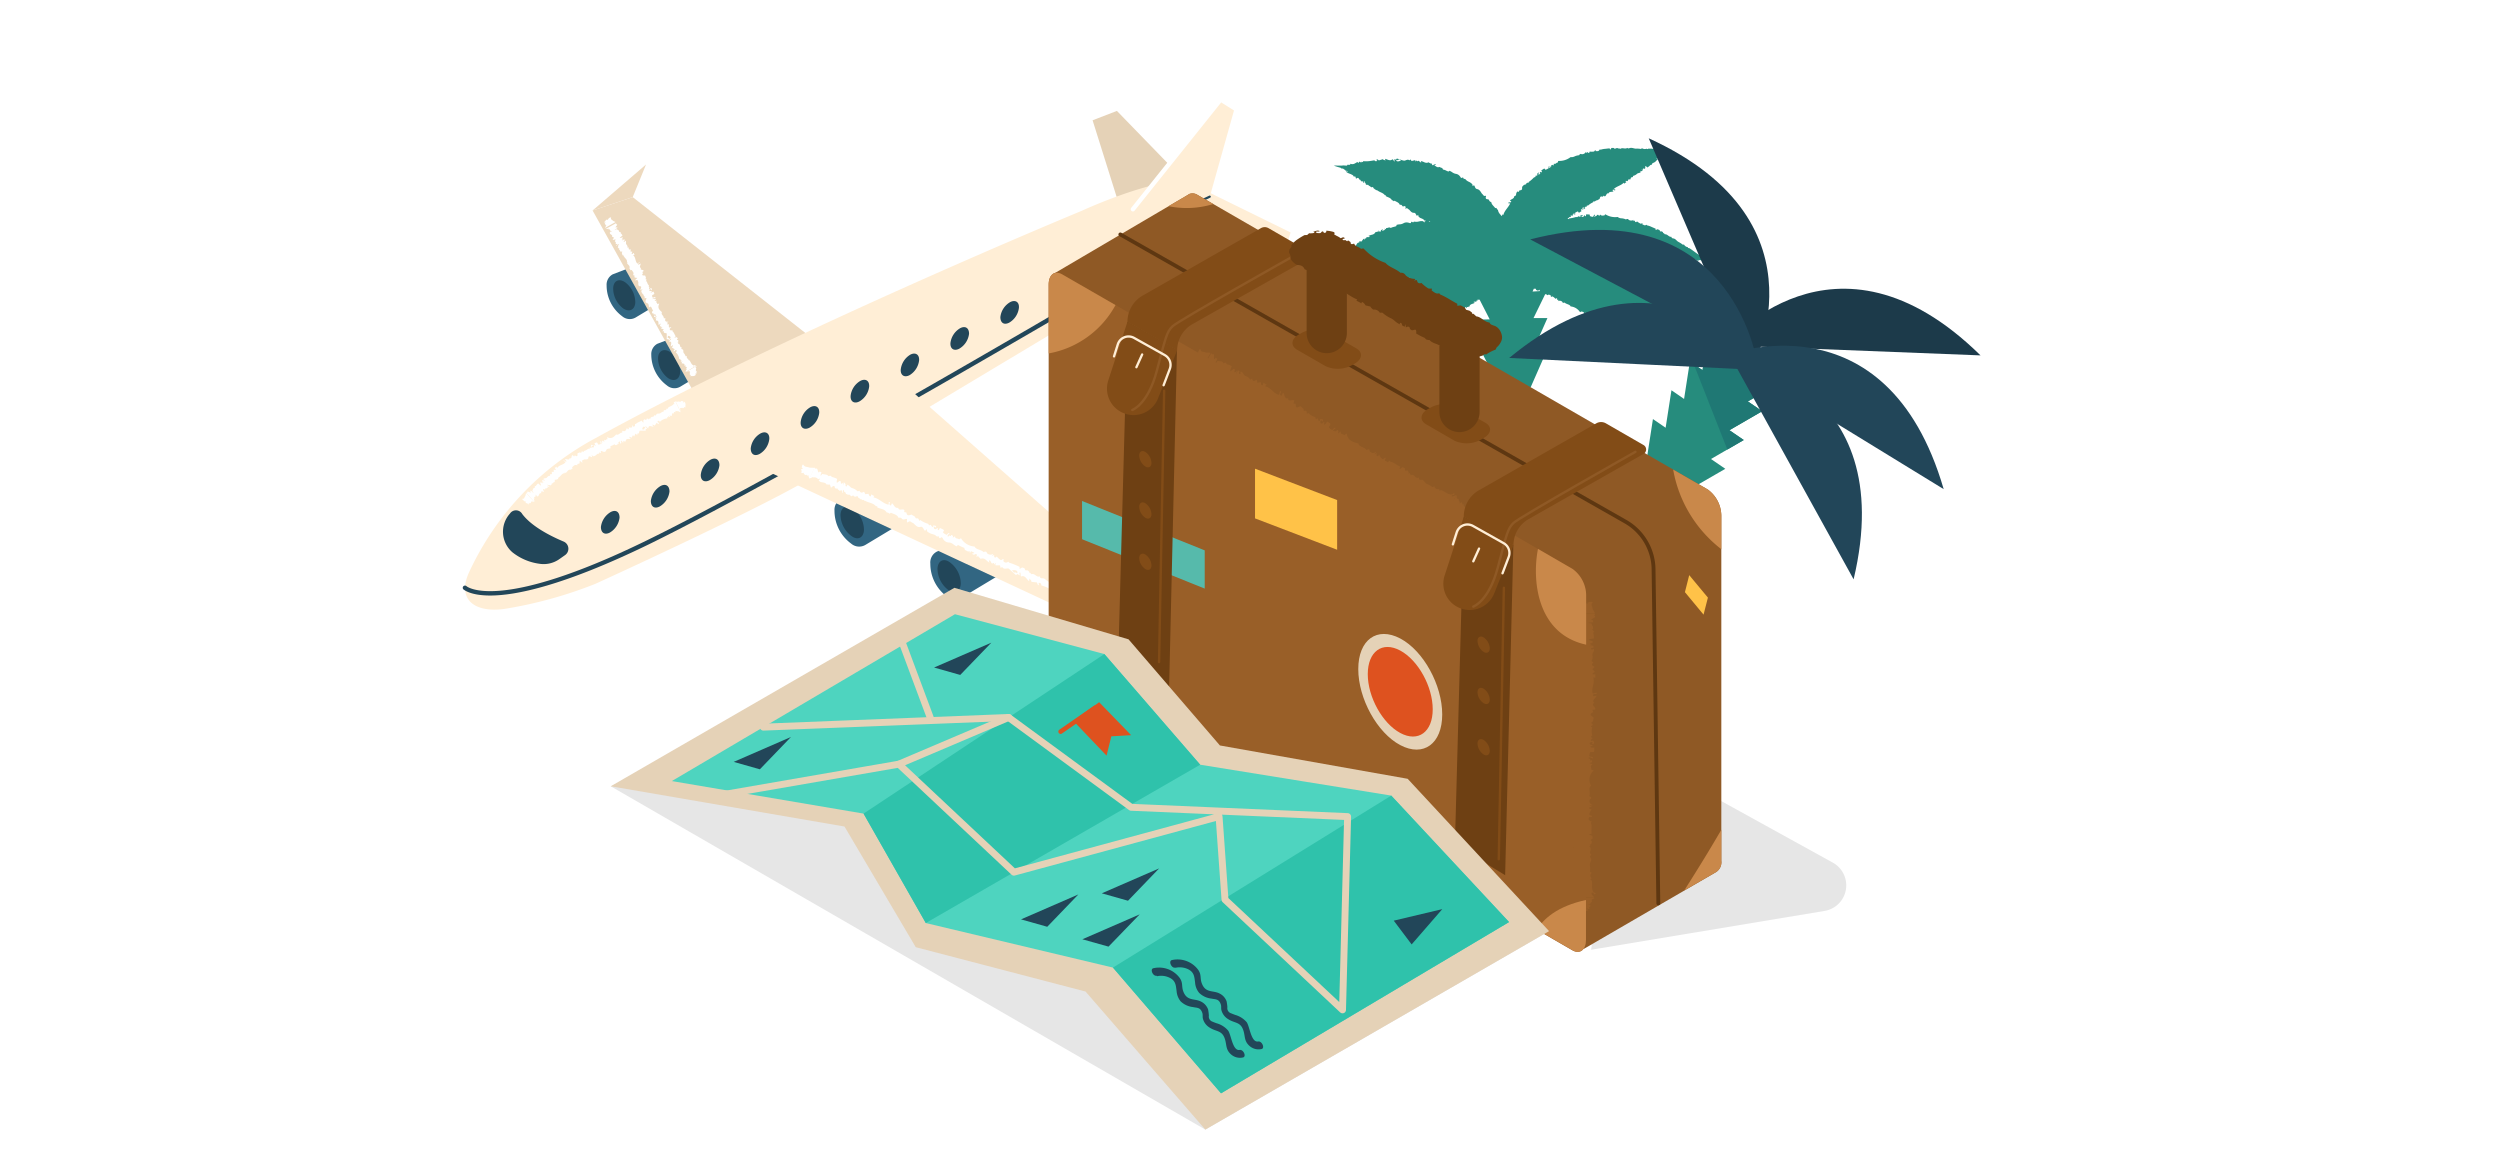 <svg xmlns="http://www.w3.org/2000/svg" viewBox="0 0 408 190"><defs><style>.cls-1{fill:#fff;}.cls-2{fill:#e5d2b7;}.cls-3{fill:#326682;}.cls-4{fill:#224659;}.cls-5{fill:#edd9be;}.cls-6{fill:#ffeed6;}.cls-7{fill:#268c7d;}.cls-8{fill:#1c3a4a;}.cls-9{fill:#1f7874;}.cls-10{fill:#e6e6e6;}.cls-11{fill:#2ca391;}.cls-12,.cls-16,.cls-21,.cls-24,.cls-27,.cls-28,.cls-29,.cls-30{fill:none;}.cls-12{stroke:#fff;stroke-width:0.72px;}.cls-12,.cls-16,.cls-27,.cls-28,.cls-29,.cls-30{stroke-linecap:round;stroke-linejoin:round;}.cls-13{fill:#8f5925;}.cls-14{fill:#995f28;}.cls-15{fill:#de521f;}.cls-16{stroke:#5e3711;stroke-width:0.63px;}.cls-17{fill:#6e4013;}.cls-18{fill:#824c17;}.cls-19{fill:#ffc248;}.cls-20{fill:#c9884a;}.cls-22{fill:#804917;}.cls-23{fill:#56baab;}.cls-24{stroke:#2bab98;stroke-miterlimit:10;stroke-width:0.28px;}.cls-25{fill:#4ed4bf;}.cls-26{fill:#2fc2ab;}.cls-27{stroke:#e5d2b7;stroke-width:1.13px;}.cls-28{stroke:#8f5925;}.cls-28,.cls-30{stroke-width:0.39px;}.cls-29{stroke:#ffeed6;stroke-width:0.38px;}.cls-30{stroke:#824c17;}</style></defs><g id="レイヤー_2" data-name="レイヤー 2"><g id="文字"><rect class="cls-1" width="408" height="190"/><polygon class="cls-2" points="183.69 36.76 178.31 19.63 182.28 18.1 195.47 31.69 183.69 36.76"/><path class="cls-3" d="M106.4,43.54l-.31.08.07-1.22L100,44.77h0a1.91,1.91,0,0,0-1,1.8,6.24,6.24,0,0,0,2.55,5.05,1.9,1.9,0,0,0,2.18.2l8-4.81Z"/><path class="cls-4" d="M103.68,49.37c-.07,1.19-.93,1.61-1.93,1A4.14,4.14,0,0,1,100.07,47c.07-1.18.93-1.61,1.93-.95A4.13,4.13,0,0,1,103.68,49.37Z"/><path class="cls-3" d="M113.7,54.87l-.31.07.07-1.21-6.17,2.37h0a1.91,1.91,0,0,0-1,1.8,6.25,6.25,0,0,0,2.55,5,1.89,1.89,0,0,0,2.18.21l8-4.81Z"/><path class="cls-4" d="M111,60.74c-.07,1.18-.93,1.61-1.93,1a4.16,4.16,0,0,1-1.68-3.32c.07-1.18.93-1.61,1.93-1A4.14,4.14,0,0,1,111,60.74Z"/><polygon class="cls-5" points="139.83 60.95 103.26 32.17 96.71 34.35 118.75 73.94 139.83 60.95"/><path class="cls-6" d="M190,43.44l-56.23,33.7c-7.39,4.85-36.6,18.14-36.6,18.14a70.17,70.17,0,0,1-14.88,4.1c-4.85.66-7.78-1.56-5.73-6a47.44,47.44,0,0,1,20.6-21.86c30.93-17.1,79.39-37.12,79.39-37.12s9.18-4.27,15.95-5c4.16-.46,6.72,3.85,4.88,7.61C196.46,38.81,192.94,41.47,190,43.44Z"/><path class="cls-7" d="M271.19,24.85h0l1.69-.4a4.84,4.84,0,0,0-.82,0c-.3,0-.57.05-.72,0l.06,0a.74.74,0,0,1,.35-.05.87.87,0,0,0,.37,0c.1-.08,0-.09-.21-.06s-.36.06-.44.06c-.31,0-.55,0-.77,0l-.61-.07-.58-.07-.29,0H269c-.1.08-.19.11-.25,0a.84.84,0,0,1-.76-.06c-.08,0-.13.11-.21.11a3.5,3.5,0,0,0-.79-.05c-.28,0-.54-.14-.82-.13s-.41.21-.59,0c-.37.27-.77-.1-1.13.16l-.3-.09,0,.1-.1-.13-.25,0-.26.12-.19-.14a2.2,2.2,0,0,0-.36,0l-.19.28-.11-.21c-.24,0-.49.05-.73.07a3,3,0,0,0-.72.14c-.05,0-.11-.07-.2,0-.12.3-.36.23-.54.24s-.06-.16-.13-.18-.11.17-.23.24a2.22,2.22,0,0,1-.71,0c0,.18-.1.25-.25.21l-.14-.13c-.09,0-.07.18-.16.17s.05-.12-.05-.2a.75.75,0,0,1-.71.39c-.18-.11-.32,0-.41.17a1.91,1.91,0,0,0-.72.18,1.12,1.12,0,0,1-.67.12,3,3,0,0,1-2,.62c-.09.08,0,.22-.1.26-.23,0-.33.33-.61.19-.07.08,0,.25-.09.28s-.11-.11-.19-.08l-.18.08c0,.06.07.12,0,.17l-.14.05c0,.09,0,.22-.11.21s0-.2-.07-.3-.1.22-.12.37c-.18.06-.32.21-.54.21,0-.18-.14-.2-.23-.15s-.27.18-.42.28c.14.13.14.23.07.29s-.17-.12-.23-.05,0,.18,0,.27a.25.25,0,0,1-.34.09c0-.2.23-.07.19-.25-.2,0-.21,0-.39.28,0,.05.11,0,.14.08a.43.43,0,0,1-.37.14l0,.18c-.08.09-.19.06-.25.1a5,5,0,0,1-.86.74l0,.11a.32.32,0,0,1-.23,0l-.16.13s0,0,0,0c0,.17-.11.15-.29.21s-.27.23-.4.36a1,1,0,0,1,0,.3c0,.23-.28.25-.41.25a2.15,2.15,0,0,0-.14.26c-.09,0-.17-.1-.23-.05a.74.74,0,0,0-.19.43c0,.16-.1.3-.31.32,0,.44-.5.46-.69.71.05.1.19.05.21.18l-.18.16c-.14-.07-.28-.12-.27.06s.18,0,.28.06c-.3.67-.93,1.16-1.12,1.88-.09,0-.09-.08-.17-.07a.57.57,0,0,1-.11.27l-.3-.36a1.23,1.23,0,0,1-.3-.64.73.73,0,0,1-.24-.31c-.06-.06-.17,0-.21,0-.22-.33-.6-.55-.65-1-.23,0-.3-.18-.39-.35s-.45,0-.5-.28.12-.27,0-.39c-.38.16-.43-.21-.62-.32-.22-.32-.38-.68-.78-.76s-.32-.43-.52-.62l-.25.13c.06-.33-.14-.4-.29-.53s-.51-.23-.71-.43-.21-.26-.43-.18c0-.16-.07-.22-.17-.28-.16.15-.26.09-.33,0a1.34,1.34,0,0,0-.34-.4,1,1,0,0,0-.45-.18,1.43,1.43,0,0,1-.54-.22,2.22,2.22,0,0,0-.5-.28s-.09.12-.19.12a2.44,2.44,0,0,1-.41-.18,1.65,1.65,0,0,0-.46-.14c-.06-.31-.32-.28-.51-.39s-.18.1-.28,0,.06-.16,0-.14,0,.15-.11.16L234.1,27c.09-.12.2,0,.26-.15a.67.67,0,0,0-.35,0c-.08.1-.17.18-.27.06s0-.21-.05-.27-.07.17-.17.14c0-.23-.27-.12-.36-.3a.7.7,0,0,1-.35.09.88.88,0,0,1-.32-.07,4.67,4.67,0,0,0-.62-.24c0,.12.12.07.06.25-.22,0-.38-.44-.6-.19-.14,0-.1-.12-.17-.12s-.06.15-.12.15,0-.18-.11-.21l-.55.14-.2-.27c-.06.08-.13.18-.2.13-.28-.19-.55.07-.79.08s-.76-.23-1.14-.33c-.08,0-.16,0-.19.15h0l-.37,0c0,.13.15.12.14.3-.18,0-.21-.29-.39-.34-.38.35-.79,0-1.2-.08,0,.16.09.15.08.27-.14-.1-.32,0-.41-.22l-.67.21c-.13-.06-.24-.25-.37-.13s.09.09.1.2c-.17.08-.33.11-.47-.09-.3.05-.6.11-.9.14a4.51,4.51,0,0,1-.9,0l-.12.16-.18-.07c0,.06,0,.13-.09.12s-.19-.17-.29-.1,0,.17-.08.2a.29.29,0,0,0-.28-.14,3.28,3.28,0,0,1-.46.26.79.79,0,0,1-.6,0c-.1.05,0,.17-.07.17s-.38,0-.47,0a.62.62,0,0,0,0,.13c-.39,0-.69-.07-.83,0a6.54,6.54,0,0,0-.7,0,3.78,3.78,0,0,0-.64,0h0s.11.05.26.1l.37.12c.5.14.68.18.48.24.17,0,.31,0,.46.07,0,0,.07.08.17.13s.17.09.1.13c.16.07.44.08.47.14-.14.05-.2,0-.35,0a.55.55,0,0,0,.26.23,3,3,0,0,0,.41.18,2.69,2.69,0,0,1,.38.18.61.61,0,0,1,.16.12.13.13,0,0,1,0,.06.25.25,0,0,1,0,.07c.14-.09.19.09.34,0l.1.37c.15-.09.3-.21.41-.09s.12.29.31.26c0,.19.19.17.23.32.24-.18.24,0,.24.18h.15v0c-.09-.14-.09-.14.08-.29l0,.25c.11,0,.15.12.17.24s.22.17.37.11a1,1,0,0,0,.26.23l.08,0,.09.13.14.06.24-.05.1.21a.89.89,0,0,1,.29.26h0l.09-.1,0,.12a.21.21,0,0,0,.22,0l0,.15.05-.07c.37.31.89.35,1.19.77l.15,0c0,.05,0,.14,0,.14.33.22.77.24,1,.67a.48.48,0,0,1,.29.17c.07,0,.13-.11.18-.07.29.2.67.25.83.68.2-.09.3,0,.41.18s.4-.13.5.09-.07.28,0,.36c.31-.26.41.08.59.12.24.25.42.54.77.53s.33.34.51.49l.22-.16c0,.32.13.36.26.46s.46.16.63.33.18.23.37.14a.41.41,0,0,0,0,.12l-.17-.05-.11.26c-.16-.3-.37-.23-.56-.23s-.54.14-.82.11-.33-.07-.45.13a.28.28,0,0,0-.31-.12c0,.22-.14.24-.28.18a1.36,1.36,0,0,0-.52-.09,1,1,0,0,0-.46.14,1.41,1.41,0,0,1-.55.17,2.26,2.26,0,0,0-.57.09.32.32,0,0,1-.08.22,4.21,4.21,0,0,1-.42.12,1.66,1.66,0,0,0-.45.17c-.24-.2-.43,0-.64,0s-.08.19-.21.19-.05-.16-.12-.08.06.15,0,.2l-.43.17c0-.15.13-.15.1-.28-.09.06-.21.08-.29.19s0,.25-.18.21-.11-.18-.2-.17,0,.18-.05.22c-.17-.16-.28.07-.46,0a.76.76,0,0,1-.23.29.87.87,0,0,1-.29.14,4.08,4.08,0,0,0-.62.2c0,.11.13,0,.19.16-.17.15-.57-.1-.58.23-.09.12-.16,0-.22,0s.06.15,0,.2-.13-.13-.22-.1l-.34.45-.32-.08c0,.1,0,.22-.08.23-.33,0-.38.4-.56.56-.37.15-.74.29-1.1.46-.07,0-.09.12-.05.23h0l-.31.2c.1.08.19,0,.29.15-.12.13-.34-.1-.51,0-.08.51-.63.47-1,.69.09.14.16.06.23.17-.18,0-.28.15-.47.08l-.38.59c-.14,0-.34,0-.37.12s.13,0,.21.1c-.09.16-.19.29-.44.22a7.56,7.56,0,0,1-.6.67,5.57,5.57,0,0,1-.69.58v.19l-.19.06c0,.07.06.13,0,.15s-.25,0-.29.11.13.12.07.2a.28.28,0,0,0-.31.08,3.47,3.47,0,0,1-.19.49A.79.79,0,0,1,215,46c0,.1.09.14.06.17s-.32.21-.37.3a.38.38,0,0,0,.09.09c-.31.24-.58.39-.62.56s-.35.25-.56.42a5.68,5.68,0,0,0-.48.41h0a.84.84,0,0,0,.26-.09c.15,0,.31-.12.37-.13.48-.21.64-.29.52-.12a4.42,4.42,0,0,1,.4-.23c0,.05.12,0,.22,0s.19,0,.16,0c.17,0,.39-.21.45-.19s-.17.1-.26.23a.54.54,0,0,0,.34,0,3.54,3.54,0,0,0,.44-.11,1.63,1.63,0,0,1,.41-.1h.19l.09,0,.07,0c.05-.16.2-.06.26-.21l.31.22c.07-.15.11-.35.26-.32a.25.25,0,0,0,.42,0c.12.14.24,0,.37.1.08-.28.19-.15.31,0l.1-.1v0c-.16-.06-.16-.06-.12-.28l.18.17c.09-.06.19,0,.28.09.13-.08.28,0,.36-.15a.79.79,0,0,0,.34,0l0-.07.16,0,.14,0,.16-.19.21.1a1,1,0,0,1,.39,0h0v-.13l.05.1a.21.21,0,0,0,.17-.14l.13.09v-.08c.48,0,.92-.29,1.42-.15l.12-.08s.06.14.11.1c.39,0,.75-.3,1.19-.1a.48.48,0,0,1,.33-.05c.07,0,0-.17.1-.17.34,0,.68-.23,1.06,0,.11-.2.27-.15.44-.11s.23-.37.44-.25.13.26.27.25c.09-.4.37-.2.54-.28.34,0,.66.16.93-.07s.47.06.7.06l.07-.27c.17.28.33.21.5.2s.41-.14.63-.14a1.6,1.6,0,0,1-.35.28,2.44,2.44,0,0,0-.47.32c0,.06.06.14,0,.23a2.37,2.37,0,0,1-.34.29,1.84,1.84,0,0,0-.33.35c-.3-.08-.39.17-.57.29,0,.09,0,.21-.11.26s-.12-.12-.14,0,.11.11.1.17-.21.22-.31.34c-.08-.13,0-.19,0-.3-.06.09-.16.16-.19.3s.09.23-.07.26-.17-.11-.25-.07.12.15.05.22c-.23-.06-.23.19-.43.19a.8.8,0,0,1-.08.36,1,1,0,0,1-.2.25,3.45,3.45,0,0,0-.48.45c.09.08.11-.08.24.06-.09.2-.56.15-.43.46,0,.13-.15,0-.19.1s.11.11.09.17-.17-.06-.24,0l-.12.55-.32.07c0,.08.1.19,0,.23-.28.17-.17.52-.27.75-.27.29-.54.58-.79.88-.06.06,0,.15,0,.23h0l-.2.32c.13,0,.17-.09.33,0-.06.17-.36.06-.48.21.15.49-.37.69-.59,1,.14.08.17,0,.28,0-.16.08-.19.26-.39.27,0,.24-.07.47-.1.7s-.33.1-.27.26.12,0,.22,0-.05.35-.3.39a8.7,8.7,0,0,1-.26.87,5,5,0,0,1-.38.81l.08.18-.14.13c0,.05.11.09.07.13s-.23.1-.21.22.16.06.14.15a.32.32,0,0,0-.25.2,4.09,4.09,0,0,1,0,.53.8.8,0,0,1-.26.54c0,.12.14.09.13.14s-.21.32-.21.42a.33.33,0,0,0,.12,0c-.18.35-.36.59-.32.77a5.87,5.87,0,0,0-.34.61c-.12.24-.22.48-.26.58l1-1.41h0l-1,1.39s.1-.07.21-.19.22-.24.27-.28c.35-.38.46-.53.42-.33.11-.13.16-.27.27-.38,0,.05.11,0,.19-.1s.15-.11.17,0c.13-.11.26-.36.33-.36s-.12.16-.15.32a.58.58,0,0,0,.32-.13l.35-.29a2.55,2.55,0,0,1,.32-.27l.18-.09.08,0h.08c0-.17.16-.13.15-.3l.38.07c0-.17-.06-.36.09-.41a.24.24,0,0,0,.38-.16c.18.07.23-.1.38-.07,0-.29.12-.21.28-.13l.05-.14v0c-.17,0-.17,0-.23-.2l.24.08c0-.1.17-.08.29,0s.25-.12.26-.28a1,1,0,0,0,.31-.13v-.09l.16,0,.11-.1.06-.24h.23a1,1,0,0,1,.36-.15v0l0-.13.09.07a.2.2,0,0,0,.1-.2l.15,0,0-.06c.44-.2.71-.66,1.22-.74l.08-.12s.11.1.14,0c.34-.19.55-.58,1-.59a.54.54,0,0,1,.28-.19c.05-.05,0-.16,0-.19.31-.17.52-.49,1-.45,0-.22.19-.24.35-.28s.06-.43.3-.41.23.18.35.11c-.1-.4.25-.33.37-.48.32-.11.66-.14.81-.46s.45-.14.66-.24l-.05-.27c.27.18.39,0,.53,0s.34-.34.57-.42.29,0,.29-.27a.22.22,0,0,0,.29,0c-.07-.21,0-.26.16-.25a.85.85,0,0,0,.76-.34c.2-.3.56-.32.83-.52,0,0-.05-.14,0-.21a7,7,0,0,0,.65-.45c.26.15.36-.07.54-.13,0-.08,0-.19.13-.2s.09.14.13,0-.09-.13-.07-.18l.33-.22c.05.15-.07.16,0,.29.07-.07.16-.1.21-.22s0-.24.11-.22.13.16.21.15-.08-.17,0-.21c.19.13.24-.1.41,0,.11-.51.59-.44.9-.65-.06-.1-.12,0-.2-.14.14-.14.53.09.5-.23.06-.1.14,0,.19,0s-.06-.15,0-.19.13.12.21.09l.06-.09,1.67,3.26-2,.05,2.26,4.41-2,.05,3.36,6.56,5.07,0,3-6.82-2.27.06,2-4.52-2.27,0L252.18,48l.25.07c.06,0,0,.1.14.1.24-.19.38,0,.52.07s-.05.16,0,.21.17-.08.29-.07a1.7,1.7,0,0,1,.48.4c.11-.13.21-.14.28,0l0,.19c.07,0,.15-.11.2,0s-.1.07-.08.18a.6.6,0,0,1,.7.1c.05.19.2.21.37.12.33.32.84.27,1,.64a2.05,2.05,0,0,1,1.53.93c.1,0,.17-.14.24-.1s.41,0,.44.33c.1,0,.18-.17.26-.12s0,.16,0,.2l.15.09c.05,0,.05-.13.11-.12l.1.08c.08,0,.17-.14.21,0s-.14.12-.19.23c.1.15.22-.05.34-.13.12.11.3.14.4.31-.12.14-.1.23,0,.28a2.69,2.69,0,0,0,.38.18c.05-.18.13-.24.21-.21s0,.2.05.21.13-.12.22-.12.2,0,.2.23-.14-.15-.27,0c.07.17.07.17.36.18,0,0-.06-.07,0-.15s.18.13.24.25l.16-.06c.1,0,.1.14.16.17a3.13,3.13,0,0,1,.88.43l.08-.08a.3.3,0,0,1,.1.19l.15.09,0,0c.15,0,.16,0,.25.19s.26.16.4.23a.77.77,0,0,1,.25-.07c.22,0,.28.18.3.3a1.83,1.83,0,0,0,.25.06c0,.07-.06.18,0,.22s.63-.11.72.26c.38-.07.45.37.68.51.09-.08,0-.2.14-.24l.16.14c-.06.15-.09.29.06.24s0-.16,0-.27c.62.16,1.06.7,1.69.83,0,.09-.07.09-.07.17s.22.1.35.14,0-.14.1-.19.15.16.2.28l.37,0a.45.45,0,0,0,.19.26c.24-.15.38,0,.48.14a.69.69,0,0,1,.21-.06,1.22,1.22,0,0,0,.63.37c.22.09.34.38.6.37,0-.06-.06-.07,0-.16s.1.16.13.24l.17.06.11-.33,0,.36h0c0-.06.13-.15.22-.14s0,.19.13.27.38-.31.39-.09a.76.76,0,0,1,0,.33,2.2,2.2,0,0,0,.62.23l.08.13a1,1,0,0,0,.35,0,1.18,1.18,0,0,0,.54.3,1.5,1.5,0,0,1,.44.12c0-.09-.09-.27-.06-.3a5.63,5.63,0,0,1,.38.57l.32.14s-.14-.2-.09-.18a6.64,6.64,0,0,1,.63.5c.23.2.46.36.42.2l.4.27-1.21-1.23h0l1.22,1.24a4.91,4.91,0,0,0-.45-.68,5.54,5.54,0,0,1-.4-.6l.06,0a.7.7,0,0,1,.22.28,1.21,1.21,0,0,0,.22.3c.12,0,.05-.08-.05-.21l-.29-.35c-.16-.26-.28-.47-.39-.66s-.18-.38-.25-.56-.16-.35-.25-.53l-.12-.26-.11-.16c-.11-.05-.19-.11-.09-.23a.86.86,0,0,1-.35-.69c-.06,0-.16,0-.2-.12a3.91,3.91,0,0,0-.37-.7c-.16-.23-.16-.53-.31-.77s-.39-.25-.28-.52c-.42-.18-.31-.71-.73-.88a2.82,2.82,0,0,0-.07-.31l-.11,0,.06-.15-.09-.24-.24-.15,0-.24a2,2,0,0,0-.22-.29l-.33,0,.12-.2c-.16-.19-.3-.39-.45-.59a2.73,2.73,0,0,0-.48-.54c-.06,0,0-.13-.1-.18-.31.05-.38-.19-.48-.34s.1-.13.08-.2-.2,0-.32-.07a2.83,2.83,0,0,1-.34-.63c-.16.07-.26,0-.3-.1l0-.2c-.06-.06-.19,0-.22,0s.12,0,.14-.14a.78.78,0,0,1-.7-.41c0-.21-.15-.29-.36-.27a1.84,1.84,0,0,0-.52-.52,1.06,1.06,0,0,1-.45-.51,3,3,0,0,1-1.55-1.37c-.12,0-.2.1-.27,0s-.46-.11-.48-.42c-.11,0-.21.14-.29.07s0-.16,0-.21l-.17-.11c-.06,0-.06.12-.13.11l-.11-.1c-.09,0-.19.12-.23,0s.16-.1.21-.21c-.11-.17-.24,0-.37.09-.15-.12-.35-.17-.47-.35l.06-.08,0,0,.12-.13c.09,0,.16.07.23.07a2.87,2.87,0,0,1,1,0,.6.6,0,0,1,0-.11s.09,0,.18.11h.17l0,0c.1-.12.16,0,.31,0h.46a.65.65,0,0,1,.19-.18c.17-.14.33,0,.41.11l.24-.07c.06.05,0,.18.11.19.27.06.49-.4.76-.12.29-.26.57.09.84.1,0-.11-.07-.19,0-.28l.21.05c0,.15.06.29.17.17s-.11-.11-.1-.25c.62-.16,1.27.08,1.88-.11.05.07,0,.11,0,.18s.24,0,.37,0,0-.14,0-.21.21.06.31.14l.31-.21a.44.44,0,0,0,.29.14.3.3,0,0,1,.49-.12c.06-.07.12-.15.15-.15a1.39,1.39,0,0,0,.73,0c.24,0,.48.17.71,0,0-.07-.09,0-.07-.14s.16.09.23.14l.18,0-.07-.35.15.33h0c0-.07,0-.2.12-.23s.09.17.25.17.18-.46.3-.27a.88.88,0,0,1,.12.31,2.17,2.17,0,0,0,.66-.11l.13.07a1,1,0,0,0,.3-.17,1.17,1.17,0,0,0,.62,0,1.88,1.88,0,0,1,.45-.12c0-.09-.22-.19-.21-.23.21.06.38.21.62.31l.34,0s-.22-.11-.16-.12a6.28,6.28,0,0,1,.79.13c.3.06.58.08.47,0l.48,0-1.66-.47h0l1.67.48a5.93,5.93,0,0,0-.73-.38c-.27-.13-.52-.23-.64-.31s0,0,.06,0a.76.76,0,0,1,.34.13.93.93,0,0,0,.33.15c.13,0,0-.09-.14-.15s-.35-.12-.43-.16c-.27-.15-.48-.27-.66-.39l-.5-.36-.47-.34-.24-.16-.17-.1c-.12,0-.22,0-.2-.15a.82.82,0,0,1-.64-.43c-.08,0-.16.05-.23,0a4.25,4.25,0,0,0-.67-.43c-.25-.12-.4-.39-.65-.51s-.46,0-.5-.32c-.46.05-.62-.46-1.07-.41a2.18,2.18,0,0,0-.21-.22l-.09.06,0-.16a1.56,1.56,0,0,0-.2-.16l-.28,0-.1-.22-.33-.13-.3.14v-.23l-.67-.29a3,3,0,0,0-.69-.24c-.07,0-.07-.11-.17-.1-.25.19-.43,0-.59-.06s0-.17,0-.22-.18.1-.32.1a2.8,2.8,0,0,1-.6-.38c-.1.14-.21.16-.31.06l-.07-.19c-.08,0-.15.13-.22.07s.1-.08.06-.19a.76.76,0,0,1-.81,0c-.11-.18-.28-.18-.45-.06a2,2,0,0,0-.71-.19,1,1,0,0,1-.64-.22,3,3,0,0,1-2-.43c-.11,0-.12.19-.21.18s-.45.12-.62-.13c-.11,0-.12.22-.22.2s0-.15-.13-.16l-.2,0c-.05,0,0,.14-.06.16l-.14,0c-.07.06-.11.2-.2.13s.09-.18.08-.29c-.18-.1-.2.14-.28.26s-.39,0-.58-.08c.05-.18,0-.25-.13-.25a4.57,4.57,0,0,0-.5,0c.06.18,0,.27-.08.29s-.09-.18-.17-.15-.06.17-.15.22-.22.09-.34-.08c.06-.2.23,0,.28-.14-.17-.09-.17-.1-.47.06,0,.06.1,0,.07.14a.46.46,0,0,1-.39-.06l-.12.14c-.11,0-.19,0-.27,0a5.21,5.21,0,0,1-1.11.23l0,.11s-.1,0-.22-.07h0s0,0,0-.06c.2,0,.25-.33.52-.21,0-.09-.06-.24,0-.28s.12.1.19.07l.15-.07c0-.06-.08-.11,0-.17l.11,0c0-.09,0-.22.08-.2s0,.19.1.28.07-.21.06-.35c.16,0,.28-.19.48-.19.05.18.14.21.22.17l.36-.24c-.13-.13-.14-.23-.08-.29s.16.13.21.07,0-.17,0-.25.13-.16.31-.05-.21,0-.16.22c.17,0,.17,0,.34-.22,0,0-.09,0-.12-.1a.39.39,0,0,1,.34-.08l0-.16c.07-.07.17,0,.23-.05a3.11,3.11,0,0,1,.82-.53l0-.11a.28.28,0,0,1,.21,0l.15-.08s0,0,0,0,.12-.12.29-.12l.4-.22a1.07,1.07,0,0,1,.08-.26c.08-.2.29-.15.41-.1a1,1,0,0,0,.17-.18c.08,0,.13.14.19.12.27-.09.24-.6.6-.48.14-.37.55-.2.79-.33,0-.11-.15-.13-.14-.24l.21-.06c.09.12.19.22.24.07s-.16-.05-.22-.18c.47-.44,1.15-.54,1.59-1,.08,0,0,.11.11.15.06-.12.2-.14.3-.23s-.11-.1-.11-.18.22-.05.34,0l.17-.32a.42.42,0,0,0,.32,0c0-.28.15-.35.37-.34a.91.91,0,0,1,.05-.21,1.28,1.28,0,0,0,.65-.35c.19-.14.49-.09.63-.32,0-.06-.1,0-.14-.09s.19,0,.28,0l.13-.12-.22-.26.29.21,0,0c0-.07-.07-.19,0-.26s.17.11.31,0-.07-.49.13-.38a.6.6,0,0,1,.25.21,2.09,2.09,0,0,0,.52-.42h.15a1,1,0,0,0,.18-.3,1.16,1.16,0,0,0,.54-.3,2,2,0,0,1,.33-.32c-.06-.07-.27-.06-.29-.1.21-.05.44,0,.69,0l.29-.2s-.25,0-.21,0a5.57,5.57,0,0,1,.76-.27c.29-.1.54-.22.39-.27l.44-.2Zm-43.34,1.28c.15,0,.29.05.4-.08s.29.15.44.12C228.23,26.4,227.9,26.4,227.85,26.13Zm-9.15,1.1.72.13h0Zm14.72,9h0a.46.46,0,0,1-.25-.08C233.3,36.09,233.37,36.14,233.42,36.25ZM220.69,40.6c.14-.09.32-.07.42-.19-.22.47-.47.68-.68.5C220.54,40.81,220.69,40.77,220.69,40.6Zm3.52,12.2c.09-.14.26-.2.3-.34,0,.51-.14.8-.41.73C224.16,53.05,224.28,53,224.21,52.8Zm25.9-5.22.21-.46.06,0h.25l.08.2a1.48,1.48,0,0,0,.29.12l.28-.16,0,.23h0Z"/><path class="cls-8" d="M285.54,60.94s14-24.48-16.47-38.37Z"/><path class="cls-8" d="M281.5,56.36S299.35,34.52,323.22,58Z"/><polygon class="cls-7" points="285.25 65.51 290.6 62.42 278.8 54.3 277.85 60.41 275.79 58.99 274.84 65.11 272.78 63.69 271.83 69.81 269.76 68.39 268.35 77.5 273.5 81.17 281.57 76.51 279.23 74.91 284.58 71.81 282.24 70.21 287.59 67.11 285.25 65.51"/><polygon class="cls-9" points="285.25 65.51 290.6 62.42 278.8 54.3 277.85 60.41 276.42 59.43 281.9 73.37 284.58 71.81 282.24 70.21 287.59 67.11 285.25 65.51"/><path class="cls-4" d="M286.63,58.6s-4.47-27.85-36.9-19.53Z"/><path class="cls-10" d="M259.66,155l38.12-6.34a4.23,4.23,0,0,0,1.35-7.87l-33.74-18.62Z"/><polygon class="cls-11" points="266.03 76.23 263.45 84.77 267.31 87.46 274.93 82.12 266.03 76.23"/><path class="cls-4" d="M281.61,58s26.25-10.32,35.6,21.83Z"/><path class="cls-4" d="M282.32,58s27.92,4,20.19,36.55Z"/><path class="cls-4" d="M288,60.42s-15.87-23.32-41.7-2Z"/><polygon class="cls-5" points="96.71 34.35 105.43 26.85 103.26 32.17 96.71 34.35"/><path class="cls-1" d="M100,36c-.14-.2-.39-.14-.26-.51,0,0-.09,0-.19,0l-.19.13v.05l-.17.07v0c.07,0,.12,0,0,.1s-.15,0-.22,0l-.13.11s0,0,0,.07a.6.6,0,0,1-.28.22c0,.08.23.05.28.13l-.19.1c.16,0,0,.26.25.19,0,0-.16.19.16.14-.18,0-.31.38-.32.39l1.69-.94C100.44,36.19,100.05,36.08,100,36Z"/><path class="cls-1" d="M113.59,59.71l-1.7,1a.82.82,0,0,1,.2-.46c-.19-.07,0-.18,0-.37l-.21,0c-.06,0,.07-.14,0-.22s-.19,0-.27,0c.3-.36-.14-.29-.37-.38,0,0,0-.15.15-.3,0-.05-.23.1-.28.08s.09-.19.09-.27-.09,0-.19,0l.07-.18-.23,0a1.69,1.69,0,0,0-.57-1.11c.25-.24.17-.33,0-.39-.15.09,0,.12-.25.22s0-.21.09-.34l-.48-.27c.21-.19.09-.26.19-.43-.18.09-.12.14-.35.25-.05-.29.32-.82-.28-.79,0-.14.42-.4.31-.49-.24.13-.18.2-.34.31l-.09-.24h0c-.16.06-.27.06-.27,0q0-.43,0-.9c-.12-.12-.58,0-.46-.35,0-.08-.13,0-.27,0l.25-.32-.45-.16c0-.07.23-.18.21-.23s-.19.06-.26.07.18-.15.06-.19c-.44.11,0-.34-.1-.44-.25.13-.11.16-.27.24-.15-.26.14-.77-.51-.74.17-.19-.11-.19.14-.41,0-.06-.25.1-.28.06s.22-.17.28-.25-.07-.11-.25,0-.14-.11-.2-.16c.19-.09.16,0,.37,0l-.15-.28c-.07,0-.23.14-.28.12s.11-.12.12-.14-.12-.08-.22-.09-.25-.2.06-.51c-.2-.15-.2-.39-.33-.54s-.23,0-.3.06c-.16-.22,0-.57-.36-.7s-.28-.35-.13-.68c.06-.14,0-.21-.28-.09,0-.07-.06-.14.11-.29-.29,0-.24-.11-.25-.22s-.28-.28-.33-.46-.19-.21.17-.53l-.39.12c0-.19.34-.58-.05-.6s-.27-.4-.28-.7c-.15-.08.08-.44-.5-.25-.05-.1.18-.26.3-.37s-.45,0-.44-.2.06-.32-.24-.27c.25-.47-.09-.6-.19-.87,0,0-.21.08-.26,0a.22.22,0,0,0-.14-.23c.19-.48-.25-.6-.37-.89-.08,0,.08-.09.1-.15l-.13,0c.1-.5-.4-.65-.49-1l-.11.06.11-.16c-.16,0-.19,0-.23-.05l.13-.11-.19.08h0a.48.48,0,0,0-.06-.32l.1-.23h-.3l-.08-.09,0-.15h-.11a.43.43,0,0,1,0-.28c-.22,0-.15-.14-.28-.19.09-.12.17-.25.06-.28l.2-.25c-.31.1-.31.1-.36.27l0,0-.16,0c.18-.18.35-.36-.06-.24.09-.16-.11-.17.07-.37-.23,0-.28-.11-.08-.33,0-.15-.27,0-.5,0l.25-.39c-.23,0-.11-.14-.35-.08.22-.44-.48-.37-.33-.77.15-.11.14,0,.27-.11s-.18,0-.25-.06c.17-.2-.12-.17,0-.33-.07,0-.17.08-.26.09.16-.18.06-.18-.18-.14,0,0-.29,0-.26,0l1.69-.94s0,.15,0,.17c.44,0-.13.37-.06.52s.15-.06.19-.06l.09.15c-.13.12-.38.21-.45.33.08,0,.22-.11.37-.13.07.16.46.16.34.48a.68.68,0,0,1,.29,0l-.06.15a1,1,0,0,1,.33.42,2.92,2.92,0,0,0-.39.32c-.23.22.42-.1.46,0s-.26.26-.16.31.25,0,.35-.07l0,0-.42.35.46-.3a.52.52,0,0,0,.1.11c-.06.09-.34.28-.14.28s.09-.1.18-.16c.26.08.06.4.17.56s.26.27.2.56c0,0,.14,0,.26,0-.11.22-.09.36.29.29,0,.07,0,.18-.1.31l.37.09c-.07.13-.18.28-.1.34s.2-.11.29-.15,0,.21.18.24c-.08.08-.16.06-.25.15.45.32.29,1,.69,1.34.2-.09.18-.16.33-.25s0,.12-.2.25v.19c.15,0,.23-.15.38-.19.07.2-.33.66.1.71-.31.4.4.23.4.48,0,.06-.19.14-.24.22a1.09,1.09,0,0,1,.17.13c-.12.13-.28.36,0,.39a.83.83,0,0,0,.31,0c.05.12.09.24.13.36s-.17.27,0,.26h.06l.05.14c-.12.13-.12.21-.11.21l.16,0a1.3,1.3,0,0,0,.35.7s-.09.16,0,.22H106c-.07.14-.13.27,0,.32s.11-.1.19-.14c.26.1.26.1.15.29-.27.09,0-.2-.23-.11s-.12.25-.07.3.3-.1.34,0-.17.15-.18.22.18,0,.42-.15a1.77,1.77,0,0,1,.16.3c0,.07,0,.17-.31.27-.1.2,0,.28.05.43.19,0,.51-.2.44,0s-.22,0-.42.17.13,0,.24,0v.1s.16-.08.24-.08l0,.13c0,.06-.17.15-.18.21s.26-.06.36,0c-.28.3.1.27.06.46s.24-.07.33,0c-.33.68,0,1,.44,1.38-.2.44.33.54.3,1,.26,0,.37,0,.21.23,0,.21.11.39.56.32-.11.12-.2.07-.28.16s.21,0,.24,0l-.17.19c0,.13.05.15.3.06a.91.91,0,0,0,0,.55c.1,0,.38-.09.35,0s-.2.11-.23.21,0,.34.41.23c.09,0,0,.13,0,.14.3.22.35.59.57.85l-.26.22.43-.07a1,1,0,0,1,.15.2l-.15.23.24.07a1.23,1.23,0,0,1,0,.2l-.15.15.14,0a1.22,1.22,0,0,1,0,.26c.48,0,.1.55.6.57-.25.28.09.26.18.37s0,.43.15.57a1.39,1.39,0,0,1,.27.49s.17,0,.24,0c-.12.27,0,.38.26.47-.16.15-.07.17.07.16.3.25.29.68.73.87.07,0,.44-.13.22.1s-.07-.12-.31,0c0,0-.06,0,0,.05S113.5,59.61,113.59,59.71Zm-4.35-4.4c.35-.24.22-.44-.28-.51.1.06,0,.23,0,.34C109.2,55.1,109.17,55.23,109.24,55.31Z"/><path class="cls-1" d="M113.54,61.14c.07-.06.06-.1,0-.08s-.12,0-.12,0,0-.06.1-.07.2-.09.2-.13h0s0,0,0,0c-.23-.12.11-.14-.06-.29h0s0,0-.1,0l-.09,0c-.07,0-.08,0,0,0s.14-.13.12-.16a.21.21,0,0,1,0-.18c.09-.14,0-.15-.06-.2s.2-.27.15-.32l-1.7,1s.37-.14.36-.1c.45-.15.07.24.31.23-.32.38.27.27,0,.58.37-.12.38.06.81-.14Z"/><path class="cls-3" d="M159.77,88.73l-.33.08.07-1.3L152.94,90h0A2,2,0,0,0,151.83,92a6.66,6.66,0,0,0,2.72,5.37,2,2,0,0,0,2.32.22l8.52-5.13Z"/><path class="cls-3" d="M144.08,80.11l-.33.08.08-1.29-6.57,2.52h0a2,2,0,0,0-1.07,1.92,6.63,6.63,0,0,0,2.71,5.37,2,2,0,0,0,2.33.22l8.51-5.12Z"/><path class="cls-4" d="M156.8,95.27c-.07,1.26-1,1.72-2.05,1A4.38,4.38,0,0,1,153,92.76c.08-1.26,1-1.72,2-1A4.35,4.35,0,0,1,156.8,95.27Z"/><path class="cls-4" d="M141,86.51c-.07,1.26-1,1.71-2,1A4.4,4.4,0,0,1,137.17,84c.07-1.26,1-1.71,2.05-1A4.4,4.4,0,0,1,141,86.51Z"/><polygon class="cls-6" points="195.83 30.68 210.63 37.94 209.38 41.76 186.92 40.81 195.83 30.68"/><path class="cls-6" d="M184.69,34.6c.06-1.15,14.3-18.08,14.3-18.08l2.4,1.51L197.44,32.1Z"/><path class="cls-4" d="M83.62,90.13A9,9,0,0,0,88,92a4.42,4.42,0,0,0,3.27-.74l.94-.66A1.27,1.27,0,0,0,92,88.39c-2.12-.89-5.22-2.45-6.77-4.5a1.17,1.17,0,0,0-2-.08h0A4.43,4.43,0,0,0,83.62,90.13Z"/><path class="cls-4" d="M80,97.19c-3.24,0-4.27-.94-4.37-1a.36.36,0,0,1,.51-.52c.07.06,5.23,4.34,29.36-7.45,24.6-12,81.85-46,82.42-46.31a.36.36,0,1,1,.37.62c-.57.34-57.84,34.3-82.47,46.34C91.86,95.65,84.13,97.19,80,97.19Z"/><polygon class="cls-6" points="121.09 74.97 182.21 103.46 188.66 98.96 144.36 59.93 121.09 74.97"/><path class="cls-4" d="M98.07,86c0,.93.59,1.35,1.43.93a3.27,3.27,0,0,0,1.61-2.45c0-.94-.58-1.35-1.42-.93A3.28,3.28,0,0,0,98.07,86Z"/><path class="cls-4" d="M106.22,81.75c0,.93.59,1.34,1.42.92a3.26,3.26,0,0,0,1.62-2.45c0-.93-.59-1.34-1.42-.92A3.26,3.26,0,0,0,106.22,81.75Z"/><path class="cls-4" d="M114.37,77.46c-.05.93.58,1.35,1.42.92a3.26,3.26,0,0,0,1.62-2.45c0-.93-.59-1.34-1.43-.92A3.25,3.25,0,0,0,114.37,77.46Z"/><path class="cls-4" d="M122.52,73.18c0,.93.58,1.34,1.42.92a3.24,3.24,0,0,0,1.61-2.45c.06-.93-.58-1.35-1.42-.92A3.21,3.21,0,0,0,122.52,73.18Z"/><path class="cls-4" d="M130.67,68.89c-.06.93.58,1.34,1.42.92a3.22,3.22,0,0,0,1.61-2.45c.05-.93-.58-1.34-1.42-.92A3.22,3.22,0,0,0,130.67,68.89Z"/><path class="cls-4" d="M138.82,64.6c-.06.93.58,1.35,1.42.92a3.23,3.23,0,0,0,1.61-2.44c.05-.94-.58-1.35-1.42-.93A3.24,3.24,0,0,0,138.82,64.6Z"/><path class="cls-4" d="M147,60.32c-.05.93.59,1.34,1.42.92A3.26,3.26,0,0,0,150,58.79c.05-.93-.59-1.34-1.42-.92A3.26,3.26,0,0,0,147,60.32Z"/><path class="cls-4" d="M155.11,56c-.05.93.58,1.34,1.42.92a3.26,3.26,0,0,0,1.62-2.45c0-.93-.59-1.34-1.43-.92A3.25,3.25,0,0,0,155.11,56Z"/><path class="cls-4" d="M163.26,51.75c0,.93.58,1.34,1.42.92a3.24,3.24,0,0,0,1.61-2.45c.06-.93-.58-1.35-1.42-.92A3.23,3.23,0,0,0,163.26,51.75Z"/><path class="cls-4" d="M171.41,47.46c-.06.93.58,1.34,1.42.92a3.22,3.22,0,0,0,1.61-2.45c.06-.93-.58-1.34-1.42-.92A3.22,3.22,0,0,0,171.41,47.46Z"/><path class="cls-4" d="M179.56,43.17c-.06.93.58,1.35,1.42.92a3.21,3.21,0,0,0,1.61-2.45c0-.93-.58-1.34-1.42-.92A3.24,3.24,0,0,0,179.56,43.17Z"/><path class="cls-4" d="M188.43,36.53a.18.18,0,0,1-.16-.1.19.19,0,0,1,.08-.25l9-4.25a.19.19,0,0,1,.24.09.18.18,0,0,1-.09.24l-9,4.25Z"/><polygon class="cls-6" points="182.21 103.46 196.74 99.46 188.66 98.96 182.21 103.46"/><line class="cls-12" x1="184.89" y1="34.15" x2="198.99" y2="16.52"/><path class="cls-1" d="M132,76.28c-.4-.15-.61,0-.91-.44,0-.06-.13,0-.17.13l-.06.22.06,0a1.41,1.41,0,0,1-.12.16h0c.09,0,.18,0,.19.1s-.12.11-.24.11l0,.16s.06,0,.07.09,0,.27-.06.36c.11.08.32,0,.48,0l-.1.19c.21,0,.25.31.52.1,0,0,0,.28.35.09-.16.12.1.55.11.56l.81-1.75C132.76,76.32,132.18,76.36,132,76.28Z"/><path class="cls-1" d="M176.37,96.54l-.82,1.77a1.29,1.29,0,0,1-.32-.59c-.3,0-.27-.17-.45-.39l-.23.11c-.11,0-.1-.19-.23-.26s-.17.14-.28.14c-.09-.51-.51-.25-.89-.26-.09,0-.19-.15-.18-.38-.12,0-.15.2-.24.2s-.12-.24-.22-.33-.11,0-.19.1l-.13-.22-.24.12a5.24,5.24,0,0,0-2-1c0-.38-.2-.43-.44-.43-.07.16.1.13,0,.34s-.2-.24-.29-.41l-.89-.09c0-.3-.21-.32-.29-.55-.11.16,0,.2-.11.42-.41-.3-.62-1-1.27-.75-.18-.15,0-.62-.23-.67-.13.24,0,.29,0,.49l-.4-.23h0c-.1.13-.23.18-.3.12l-1.12-1c-.29-.08-.75.19-1-.19-.06-.1-.19,0-.3.11l-.11-.45h-.72c-.09-.07.07-.29,0-.34s-.14.15-.21.19,0-.24-.15-.23c-.38.31-.37-.39-.64-.44-.16.24,0,.21,0,.38-.48-.22-.75-.91-1.48-.6,0-.29-.36-.16-.33-.51-.11-.06-.17.21-.26.18s.05-.28,0-.39-.22-.09-.36,0-.29-.06-.42-.09c.12-.17.22,0,.37-.21l-.51-.24c-.09,0-.09.25-.19.24s0-.17,0-.2-.23,0-.35,0c-.2-.18-.55-.12-.56-.58a7.07,7.07,0,0,1-1-.46c-.13,0-.22.15-.27.2-.46-.18-.73-.62-1.26-.62a1.13,1.13,0,0,1-1-.69c-.1-.18-.22-.25-.43,0a.33.33,0,0,1-.23-.37c-.27.18-.4,0-.55-.13s-.66-.19-.95-.37-.46-.15-.43-.65l-.3.3c-.28-.19-.32-.79-.78-.64s-.81-.32-1.18-.65c-.27,0-.44-.52-.88-.06-.18-.09-.1-.36-.11-.54s-.55.16-.73,0-.33-.37-.62-.2c-.27-.61-.83-.62-1.26-.86-.08,0-.16.17-.25.15a.61.61,0,0,0-.45-.19c-.36-.62-1-.55-1.5-.82-.1,0,0-.14-.05-.21h-.21c-.49-.58-1.25-.54-1.82-.92l-.06.11-.07-.23a.3.3,0,0,1-.32,0c0-.1,0-.17,0-.17l-.13.17h0a1.25,1.25,0,0,0-.45-.32l-.17-.3-.35.12-.2-.06-.15-.18L139,81a1.14,1.14,0,0,1-.4-.3c-.22.14-.34-.08-.55-.08,0-.18-.1-.34-.27-.33l-.07-.37c-.23.25-.23.25-.08.46l0,0-.21,0c0-.27,0-.55-.38-.24-.07-.21-.32-.14-.35-.43-.28.09-.46,0-.49-.34-.16-.16-.38.07-.58.23l-.19-.55c-.2.16-.29-.1-.49.07-.28-.58-1-.21-1.31-.71,0-.19.14-.06.18-.23s-.24.06-.37,0c0-.28-.35-.13-.44-.35-.09,0-.1.17-.18.22,0-.27-.15-.22-.38-.08-.09,0-.31.15-.33.08l.81-1.76.15.21c.47-.21.3.47.57.61.06,0,.08-.14.14-.16l.28.13c0,.19-.19.4-.12.55.1,0,.12-.2.28-.29.27.14.72,0,1,.38a.77.77,0,0,1,.4-.07l.12.19a3.37,3.37,0,0,1,.89.32,1.4,1.4,0,0,0-.08.51c0,.35.38-.28.58-.16s0,.41.18.42.25-.14.32-.24l0,0-.06.56.18-.52L138,79c0,.12-.06.45.17.36s0-.14,0-.25c.39,0,.55.42.86.54a1.76,1.76,0,0,1,.91.53s.17,0,.31-.1c.14.29.34.43.69.19.13,0,.2.21.26.38l.54-.06c.07.18.12.39.29.41s.1-.2.15-.28.3.21.5.19c0,.12-.12.13-.11.27.9.16,1.53,1,2.42,1.18.12-.19,0-.26.07-.42.23-.08.17.13.08.36l.22.21c.16-.07.09-.26.22-.37.32.19.41.86,1,.73.12.57.74.09,1,.37.07.06-.05.22,0,.34a2.29,2.29,0,0,1,.36.07c0,.19.1.5.41.44a1.26,1.26,0,0,0,.38-.12l.58.34c.12.21.12.36.35.27l.06,0,.21.12c0,.21.13.29.14.29l.12-.12a4.2,4.2,0,0,0,1.26.61c.08,0,.09.22.23.25l.23-.09c.08.18.17.34.35.37.12-.13,0-.16,0-.24.43,0,.43,0,.53.25-.2.21-.18-.24-.4,0,0,.32.17.32.28.35s.24-.23.33-.2,0,.24.07.33.23-.06.31-.34c.19.09.38.16.55.26s.14.2-.05.42c.13.27.4.3.58.46.18-.12.36-.44.49-.22-.07.17-.29.07-.29.37s.19,0,.31-.07l.14.11c.1,0,.09-.16.18-.19l.2.13c.09.06,0,.23,0,.3s.24-.18.38-.19c0,.45.45.26.63.48.1,0,.21-.17.35-.16a2.74,2.74,0,0,0,2.19,1.33c.3.56,1,.45,1.5.92.26-.15.47-.12.54.17a.79.79,0,0,0,1,.11c0,.18-.14.16-.13.29s.2-.13.3-.09l0,.29c.11.16.25.14.42-.07a2.29,2.29,0,0,0,.67.6c.18,0,.33-.26.43-.13s-.1.2,0,.32.39.38.75.08c.14,0,.11.16.2.15a12.84,12.84,0,0,1,1.68.68l0,.35.41-.25a2.05,2.05,0,0,1,.41.16l.11.31.37,0,.25.2,0,.23.11-.1q.13.14.27.3c.59-.19.78.56,1.39.36,0,.43.41.25.65.34s.53.47.87.57a4.88,4.88,0,0,1,.9.41c.09,0,.2-.07.3-.07.18.34.5.39.87.4,0,.23.12.21.27.14.65.15,1.16.62,1.9.64.1,0,.34-.32.37,0-.15.18-.22-.09-.36.13,0,0,0,.08,0,.08C175.79,96.71,176.15,96.47,176.37,96.54Zm-10.34-3c.1-.42-.28-.58-.95-.44.2,0,.26.26.44.36C165.72,93.34,165.84,93.5,166,93.56Z"/><path class="cls-1" d="M178,98.13c0-.1-.06-.14-.13-.08s-.12.07-.17,0,0-.08,0-.13.12-.18.08-.23h0s-.05,0-.07,0c-.41,0,0-.2-.42-.29h0a.14.14,0,0,0-.1.06l-.07.08c-.05,0-.07,0-.05,0a.21.21,0,0,0,0-.22.42.42,0,0,1-.18-.21c-.07-.19-.2-.16-.32-.2s-.09-.38-.21-.41l-.82,1.77s.27-.31.31-.26c.33-.35.37.23.63.13.09.54.64.17.75.61.28-.29.51-.09.76-.5A.94.94,0,0,0,178,98.13Z"/><path class="cls-1" d="M85.7,81c-.17.19-.06.42-.45.4-.06,0,0,.1.07.17l.18.16,0,0,.11.15h0c0-.07,0-.13.1-.08s.08.13.06.21l.13.11s0,0,.08,0a.74.74,0,0,1,.28.22c.07,0,0-.24.07-.31l.14.16c0-.16.28,0,.14-.29,0,0,.23.11.11-.19.08.17.45.21.46.21l-1.3-1.43C85.82,80.5,85.78,80.91,85.7,81Z"/><path class="cls-1" d="M110.21,65.52l.88,1.75a1,1,0,0,1-.47-.22c-.08.19-.18,0-.38,0v.21c0,.07-.15-.07-.23,0s0,.19,0,.27c-.35-.3-.31.14-.42.37,0,0-.16,0-.3-.16-.06,0,.09.23.06.29s-.19-.1-.27-.1,0,.09,0,.19l-.18-.08v.24a1.88,1.88,0,0,0-1.2.56c-.24-.26-.33-.18-.4,0,.08.15.12,0,.21.26s-.22,0-.35-.1l-.31.48c-.19-.22-.27-.09-.43-.2.07.18.13.12.23.35-.3,0-.83-.33-.84.27-.14,0-.39-.42-.49-.32.12.25.19.19.31.36l-.27.08h0c.06.15,0,.27,0,.27h-.94c-.14.12-.09.59-.4.47-.08,0,0,.12,0,.26l-.32-.25-.2.46c-.07,0-.16-.25-.22-.22s0,.19.06.27-.15-.2-.19-.08c.09.45-.36,0-.47.1.12.26.15.12.23.28-.27.15-.79-.16-.8.5-.19-.17-.2.12-.41-.14-.07,0,.08.25,0,.29s-.17-.23-.25-.29-.12.07-.06.26-.12.13-.18.19c-.08-.19,0-.16,0-.37l-.3.15c0,.07.14.23.11.28s-.12-.11-.14-.12-.09.12-.1.22c-.17,0-.23.26-.53-.06-.16.2-.42.2-.58.33s0,.23,0,.3c-.23.17-.6,0-.74.37s-.39.28-.72.13c-.14-.06-.22,0-.1.28-.08,0-.15.06-.3-.11,0,.3-.12.25-.24.26s-.3.28-.49.34-.22.19-.54-.17l.12.39c-.2,0-.61-.33-.63.06s-.41.29-.72.31c-.08.16-.46,0-.24.52-.1,0-.27-.16-.4-.27s0,.45-.17.45-.33,0-.27.27c-.5-.21-.61.16-.87.29,0,0,.1.21.06.26a.23.23,0,0,0-.22.17c-.51-.13-.58.34-.87.5,0,.08-.1-.07-.16-.08l0,.14c-.52,0-.62.51-1,.67l.08.1-.19-.08c.07.15,0,.19,0,.24L91,78l.11.18v0a.56.56,0,0,0-.32.11l-.25,0,0,.3-.07.1h-.16l0,.11a.41.41,0,0,1-.28.1c.07.22-.11.18-.14.33-.15-.07-.29-.12-.3,0l-.29-.16c.16.29.16.29.34.3,0,0,0,0,0,0v.16c-.21-.13-.43-.26-.23.12-.18-.06-.16.14-.39,0,0,.23-.06.3-.32.15-.15,0,0,.28.09.5l-.44-.16c.09.22-.12.14,0,.36-.49-.11-.29.57-.71.51-.15-.12,0-.13-.17-.24s0,.19,0,.27c-.23-.12-.15.16-.33.11,0,.07.12.15.15.24-.22-.12-.19,0-.11.2,0,.05.08.29,0,.27l-1.3-1.43h.18c-.11-.43.41,0,.55-.08s-.1-.12-.11-.17l.14-.13c.15.11.29.33.43.37,0-.08-.15-.19-.21-.34.15-.1.08-.5.43-.45a.61.61,0,0,1,0-.3l.16,0a1.25,1.25,0,0,1,.38-.44,2.25,2.25,0,0,0,.38.32c.28.19-.16-.4,0-.47s.32.21.35.1-.08-.24-.14-.34l0,0,.43.34-.38-.39a1.47,1.47,0,0,0,.1-.13c.1,0,.33.28.3.08s-.11-.06-.19-.15c0-.27.4-.14.55-.29s.23-.32.54-.31c0,0,0-.15,0-.27.24.07.38,0,.26-.35.06-.06.19,0,.33,0l0-.39c.14,0,.31.12.36,0a1.06,1.06,0,0,0-.2-.26c.08-.09.22-.08.24-.23.09.07.08.16.18.23.28-.52,1-.47,1.33-.93-.11-.19-.19-.15-.3-.29s.13,0,.29.16l.2,0c0-.15-.18-.22-.24-.37.21-.1.72.25.74-.2.43.26.23-.44.49-.46.07,0,.16.17.25.22a.69.69,0,0,1,.13-.2c.14.11.38.25.41,0a1.92,1.92,0,0,0,0-.32l.37-.16c.18.06.28.15.28-.05a.13.13,0,0,0,0-.06l.14-.06c.15.12.23.11.23.11l0-.16a1.56,1.56,0,0,0,.74-.39c.06,0,.17.09.23,0v-.21c.14.08.28.13.34,0s-.1-.11-.15-.19c.12-.27.12-.27.31-.16.09.27-.2,0-.12.24s.25.11.31.06-.09-.3,0-.34.15.17.23.18,0-.19-.14-.43a1.59,1.59,0,0,1,.32-.16c.08,0,.18,0,.26.31.21.1.3-.05.46-.05,0-.19-.18-.52,0-.45s0,.23.15.43,0-.13,0-.24h.12c0-.06-.08-.17-.08-.24l.14-.05c.07,0,.15.17.21.19s0-.27,0-.37c.3.28.29-.1.49-.06s-.06-.25,0-.33c.7.33,1.09,0,1.47-.45.45.2.58-.33,1-.29,0-.27,0-.38.26-.22.22-.05.41-.11.36-.55.11.11.06.19.14.28s0-.22,0-.25l.19.18c.14,0,.16-.06.08-.31a.91.91,0,0,0,.57,0c.06-.1-.07-.38,0-.35s.1.2.2.23.36,0,.27-.41c0-.09.13,0,.15,0,.24-.3.63-.34.92-.57L105,69l0-.43a.86.86,0,0,1,.22-.15l.23.15.09-.24h.2l.15.15,0-.15.26,0c.06-.5.59-.1.64-.61.28.26.27-.08.4-.17s.45,0,.61-.14a1.72,1.72,0,0,1,.52-.27c.06,0,0-.17,0-.24.27.13.4,0,.51-.26.14.17.17.08.17-.06.28-.3.72-.28,1-.72,0-.07-.1-.45.12-.22s-.12.07,0,.31l.05.06C110.15,66,110.1,65.61,110.21,65.52Zm-4.88,4.32c-.23-.36-.44-.23-.55.27.07-.1.24,0,.36,0C105.11,69.87,105.24,69.91,105.33,69.84Z"/><path class="cls-1" d="M111.7,65.61c-.06-.08-.1-.07-.09,0s0,.12,0,.13-.07,0-.08-.11a.29.29,0,0,0-.12-.21h0s0,0,0,0c-.14.23-.14-.11-.31.06h0s0,0,0,.1l0,.09c0,.08,0,.09,0,0s-.12-.14-.16-.13a.18.18,0,0,1-.18,0c-.14-.09-.16,0-.22.06s-.26-.2-.32-.16l.88,1.74s-.12-.38-.08-.37c-.12-.45.26-.06.27-.3.36.33.29-.27.6,0-.1-.38.09-.38-.09-.82Z"/><path class="cls-13" d="M278.7,79.88,195.45,31.82a1.48,1.48,0,0,0-1.34-.17h0a1.48,1.48,0,0,0-.21.13l-22.11,13,21.46,36.66v8.4a5.34,5.34,0,0,0,2.22,4.25L209.12,102l49.33,52.88,21.63-12.56h0a1.9,1.9,0,0,0,.84-1.83V84.13A5.36,5.36,0,0,0,278.7,79.88Z"/><path class="cls-14" d="M256.61,155.09,173.37,107a5.34,5.34,0,0,1-2.23-4.26V46.46c0-1.64,1-2.39,2.23-1.69l83.24,48.06a5.36,5.36,0,0,1,2.22,4.26V153.4C258.83,155,257.83,155.79,256.61,155.09Z"/><path class="cls-2" d="M235.37,116.6c0,4.8-3.07,7-6.85,5s-6.85-7.6-6.85-12.4,3.06-7,6.85-5S235.37,111.8,235.37,116.6Z"/><path class="cls-15" d="M233.82,115.76c0,3.71-2.38,5.44-5.3,3.86s-5.3-5.88-5.3-9.59,2.37-5.44,5.3-3.86S233.82,112.05,233.82,115.76Z"/><path class="cls-16" d="M182.84,38.26l82.42,46.86a9.07,9.07,0,0,1,4.6,7.78l.78,54.53"/><polygon class="cls-17" points="237.44 137.84 238.9 84.33 246.98 89 245.64 142.83 237.44 137.84"/><path class="cls-18" d="M238.89,84.33v0A4.92,4.92,0,0,1,241.38,80l19.13-10.91a1.57,1.57,0,0,1,1.57,0l6.16,3.55a.83.83,0,0,1,0,1.43L249.48,84.71A4.91,4.91,0,0,0,247,89h0Z"/><path class="cls-18" d="M238.89,84.33l-3.12,9.58a4.29,4.29,0,0,0,2.34,5.27h0a4.31,4.31,0,0,0,5.75-2.34L247,89Z"/><path class="cls-18" d="M216.34,59.76l-4.65-2.68c-1.11-.64-1-1.77.31-2.51l.38-.21a4.81,4.81,0,0,1,4.33-.18l4.65,2.68c1.1.64,1,1.77-.31,2.5l-.38.22A4.81,4.81,0,0,1,216.34,59.76Z"/><path class="cls-18" d="M237.4,71.94l-4.65-2.69c-1.1-.63-1-1.76.31-2.5l.38-.21a4.82,4.82,0,0,1,4.33-.18L242.42,69c1.11.64,1,1.77-.31,2.5l-.37.22A4.84,4.84,0,0,1,237.4,71.94Z"/><path class="cls-18" d="M243.13,105.8c0,.66-.46.92-1,.59a2.26,2.26,0,0,1-1-1.78c0-.65.46-.91,1-.58A2.26,2.26,0,0,1,243.13,105.8Z"/><path class="cls-18" d="M243.13,114.17c0,.66-.46.92-1,.59a2.26,2.26,0,0,1-1-1.78c0-.65.46-.91,1-.58A2.25,2.25,0,0,1,243.13,114.17Z"/><path class="cls-18" d="M243.13,122.54c0,.65-.46.92-1,.59a2.26,2.26,0,0,1-1-1.78c0-.65.46-.91,1-.59A2.28,2.28,0,0,1,243.13,122.54Z"/><polygon class="cls-19" points="278.02 100.31 274.98 96.64 275.68 93.86 278.73 97.53 278.02 100.31"/><path class="cls-17" d="M238.19,70.52h0a3.28,3.28,0,0,1-3.28-3.28V56.64a3.28,3.28,0,0,1,3.28-3.28h0a3.28,3.28,0,0,1,3.28,3.28v10.6A3.28,3.28,0,0,1,238.19,70.52Z"/><path class="cls-17" d="M216.52,57.64h0a3.3,3.3,0,0,1-3.28-3.29V43.76a3.3,3.3,0,0,1,3.28-3.29h0a3.3,3.3,0,0,1,3.29,3.29V54.35A3.3,3.3,0,0,1,216.52,57.64Z"/><path class="cls-20" d="M278.7,79.88l-5.64-3.25h0a21,21,0,0,0,7.86,13V84.13A5.36,5.36,0,0,0,278.7,79.88Z"/><path class="cls-20" d="M195.45,31.82a1.48,1.48,0,0,0-1.34-.17h0a1.48,1.48,0,0,0-.21.13l-3.19,1.87A14.75,14.75,0,0,0,198,33.3Z"/><path class="cls-20" d="M274.88,145.31l5.2-3h0a1.9,1.9,0,0,0,.84-1.83v-5.07C278.82,139.07,276.17,143.27,274.88,145.31Z"/><path class="cls-21" d="M260.82,145.41c.42.09.56.12.71-.28a2.63,2.63,0,0,0-.2-.54A1.7,1.7,0,0,0,260.82,145.41Z"/><path class="cls-21" d="M258.27,135.41c.2.28.45.11.66.2s.42.27.73.09l-.6-1C258.71,134.87,258.3,135,258.27,135.41Z"/><path class="cls-21" d="M262.79,131.36c.1.28.28.36.6.35a1.19,1.19,0,0,0,.16-1.07C263.44,131.05,263.07,131.17,262.79,131.36Z"/><path class="cls-21" d="M260.87,151.09c-.22.19-.47-.14-.7.2a1.26,1.26,0,0,0,1.22.68c.17-.6.54-1.16.06-1.79C261,150.32,261.05,150.77,260.87,151.09Z"/><path class="cls-21" d="M276.76,102.58a1.43,1.43,0,0,0,0,.22l.29,0Z"/><path class="cls-21" d="M261.45,152.71a1,1,0,0,0,.23.26l.39-.23A1.66,1.66,0,0,1,261.45,152.71Z"/><path class="cls-21" d="M258,138.34h-.09l.08,0Z"/><path class="cls-21" d="M251.29,146.2c-.43-.76-.75-.91-1.37-.5l.31.34C250.61,145.93,251,145.78,251.29,146.2Z"/><path class="cls-21" d="M280.92,86V85.7A.5.5,0,0,0,280.92,86Z"/><path class="cls-21" d="M272.1,90.43c.19-.59.31-1,.5-1.61C271.84,89.27,271.66,89.65,272.1,90.43Z"/><path class="cls-21" d="M273.12,92.85c-.34.7,2.15,1.59,2.52,2.17-.11-1,1-1,1.28-1.86a2,2,0,0,0-1.24.64A22.92,22.92,0,0,0,273.12,92.85Z"/><path class="cls-21" d="M261.75,114.27c-.08-.65-.14-1.08-.22-1.75C261,113.27,261,113.71,261.75,114.27Z"/><path class="cls-21" d="M277.2,87.37c.29.39.28.92.67,1.25C277.83,88.11,278.06,87.47,277.2,87.37Z"/><path class="cls-22" d="M256.73,138.25l0,.07.05-.06Z"/><polygon class="cls-23" points="196.61 96.06 176.59 88 176.59 81.76 196.61 89.82 196.61 96.06"/><polygon class="cls-17" points="182.54 106.03 184 52.51 192.08 57.17 190.75 114.41 182.54 106.03"/><path class="cls-18" d="M184,52.51v0a4.94,4.94,0,0,1,2.48-4.27l19.29-11a1.24,1.24,0,0,1,1.26,0l6.58,3.8a.64.64,0,0,1,0,1.12l-19,10.74a4.93,4.93,0,0,0-2.5,4.29h0Z"/><path class="cls-18" d="M184,52.51l-3.13,9.58a4.31,4.31,0,0,0,2.35,5.27h0A4.3,4.3,0,0,0,189,65l3.11-7.84Z"/><path class="cls-18" d="M187.92,75.54c0,.65-.46.92-1,.59a2.28,2.28,0,0,1-1-1.78c0-.65.46-.92,1-.59A2.28,2.28,0,0,1,187.92,75.54Z"/><path class="cls-18" d="M187.92,83.91c0,.65-.46.91-1,.59a2.28,2.28,0,0,1-1-1.78c0-.65.46-.92,1-.59A2.28,2.28,0,0,1,187.92,83.91Z"/><path class="cls-18" d="M187.92,92.28c0,.65-.46.91-1,.59a2.28,2.28,0,0,1-1-1.78c0-.65.46-.92,1-.59A2.28,2.28,0,0,1,187.92,92.28Z"/><polygon class="cls-19" points="218.22 89.72 204.82 84.6 204.82 76.49 218.22 81.61 218.22 89.72"/><path class="cls-21" d="M271.73,27.41l-.18-.32C271.5,27.28,271.54,27.36,271.73,27.41Z"/><path class="cls-21" d="M272,26.15c.1,0,.19.09.29.08C272.21,26.16,272.14,26,272,26.15Z"/><line class="cls-24" x1="150.64" y1="152.1" x2="193.27" y2="126.96"/><path class="cls-14" d="M196.72,57.51c-.38-.18-.66.07-.83-.51,0-.08-.15,0-.22.17s-.09.21-.13.31l0,.07s-.08.11-.17.21v0c.1,0,.2,0,.17.12s-.16.15-.29.16a2,2,0,0,1-.08.22s.06,0,0,.12a.85.85,0,0,1-.17.48c.09.09.35-.08.5,0l-.17.26c.24-.08.18.39.53.09,0,0,0,.37.35.09-.22.17-.07.73-.07.75l1.4-2.42C197.53,57.49,196.9,57.59,196.72,57.51Z"/><path class="cls-14" d="M237.68,80.86l-1.41,2.44a1.46,1.46,0,0,1-.16-.76c-.32,0-.23-.21-.36-.48l-.27.16c-.12,0,0-.24-.17-.32s-.22.2-.35.21c.07-.68-.46-.3-.86-.27-.09,0-.15-.2-.07-.51-.12,0-.22.29-.32.3s-.05-.32-.13-.42-.13,0-.23.14l-.08-.28-.29.18a3.45,3.45,0,0,0-1.83-1.14c.11-.5-.09-.56-.34-.54-.13.22.07.17-.15.46-.26.13-.14-.31-.18-.53l-.91,0c.11-.41-.13-.41-.15-.72-.16.24,0,.28-.24.57-.35-.36-.34-1.33-1.12-.89-.14-.18.18-.83,0-.87-.21.34-.08.39-.18.66l-.36-.28h0c-.15.19-.3.27-.36.19-.29-.41-.58-.8-.89-1.22-.28-.09-.85.31-1-.17,0-.13-.21,0-.36.17,0-.22,0-.41,0-.6l-.77.08c-.08-.09.16-.39.07-.45s-.2.22-.29.28.11-.34-.09-.31c-.49.45-.26-.49-.54-.53-.24.34,0,.28-.16.51-.44-.26-.52-1.15-1.39-.68,0-.38-.33-.18-.19-.65-.1-.07-.25.3-.34.27s.14-.39.15-.53-.2-.11-.39.1-.29-.06-.42-.09c.18-.24.25-.06.46-.31l-.47-.28c-.1,0-.17.34-.27.34s0-.23,0-.27-.23,0-.37,0c-.16-.22-.55-.11-.41-.73-.41-.07-.64-.41-1-.52-.13,0-.26.21-.34.28-.43-.19-.59-.77-1.15-.72s-.72-.3-.83-.84c0-.23-.16-.31-.46.07-.13-.07-.21-.16-.13-.48-.35.27-.43,0-.55-.13s-.64-.2-.89-.41-.45-.16-.26-.84l-.41.43c-.24-.23-.1-1-.64-.79s-.76-.37-1-.77c-.28,0-.31-.66-.92,0-.16-.12,0-.48.05-.72-.06-.42-.63.26-.77,0s-.23-.48-.59-.22c-.1-.8-.69-.76-1.08-1-.07,0-.22.25-.31.22a.45.45,0,0,0-.42-.22c-.19-.79-.9-.64-1.34-1-.11,0,0-.18,0-.27l-.22,0c-.34-.73-1.16-.61-1.65-1.08l-.09.15V64a.3.3,0,0,1-.35.09l.07-.24-.19.24h0a.87.87,0,0,0-.38-.4l-.08-.39-.41.2L203,63.4l-.11-.22-.14.1a.83.83,0,0,1-.33-.36c-.27.2-.33-.08-.56-.06,0-.24,0-.46-.19-.43l0-.48c-.32.35-.32.35-.23.61,0,0,0,0,0,0l-.24.08c.07-.36.13-.73-.32-.28,0-.28-.3-.16-.25-.55-.32.14-.48,0-.41-.41-.13-.2-.42.12-.69.35l0-.71c-.27.22-.28-.12-.54.12-.12-.75-1-.19-1.18-.83.1-.26.17-.1.27-.33-.06-.13-.28.1-.41.08,0-.37-.33-.15-.36-.43-.11,0-.15.23-.26.31,0-.36-.09-.29-.38-.09-.08,0-.38.23-.38.14l1.41-2.41a2.77,2.77,0,0,0,.1.26c.55-.33.17.6.41.76.06,0,.13-.18.2-.22l.26.15c-.07.25-.32.55-.3.75.11,0,.2-.29.39-.42.24.18.77-.09.9.43a1,1,0,0,1,.45-.12l.06.24a2.13,2.13,0,0,1,.86.36,2.4,2.4,0,0,0-.24.68c-.11.47.48-.4.66-.26s-.11.54.07.55.31-.22.41-.35l0,0-.24.75.34-.7.24.08c0,.16-.2.6.08.47s0-.19.1-.34c.42-.06.45.51.75.66s.62.18.8.63c0,0,.2-.09.36-.17.06.38.23.55.68.2.12.06.14.26.15.49l.59-.12c0,.22,0,.5.19.52s.16-.28.25-.4c.17.06.25.26.47.22,0,.16-.17.18-.2.37.91.13,1.33,1.15,2.21,1.37.19-.25.09-.35.2-.57.27-.12.14.17,0,.49l.17.26c.19-.12.18-.36.35-.52.28.23.16,1.12.8.89,0,.76.77.06,1,.41,0,.08-.13.31-.12.46a2.25,2.25,0,0,1,.36.06c0,.26,0,.67.31.56a2,2,0,0,0,.44-.19,6.25,6.25,0,0,1,.5.4c.07.27,0,.48.29.33l.08,0,.19.15c0,.27,0,.38.05.37l.17-.17a2.6,2.6,0,0,0,1.15.71c.07.06,0,.29.16.32l.29-.15c0,.24.06.45.25.47.16-.18,0-.21.11-.32.45,0,.45,0,.48.29-.28.3-.12-.3-.42,0-.1.42.08.41.19.45s.32-.33.42-.3-.1.33,0,.43.27-.1.44-.48a3,3,0,0,1,.5.3c.1.08.09.26-.18.57.07.35.33.36.48.56.22-.18.51-.61.59-.33-.13.24-.34.12-.42.52,0,.19.21,0,.35-.12l.11.14c.1,0,.15-.23.25-.28l.18.16c.07.08-.08.31-.05.4s.3-.26.46-.29c-.1.6.4.32.52.6.09.06.27-.25.43-.25.2,1.15,1,1.42,1.91,1.59.15.73,1,.52,1.31,1.11.33-.22.54-.21.52.18a.67.67,0,0,0,1.05.06c0,.24-.2.23-.23.4s.25-.19.35-.14l-.06.38c.06.2.22.16.47-.13a1.71,1.71,0,0,0,.52.75c.19,0,.44-.38.5-.22s-.17.28-.12.44.3.48.77,0c.15,0,.07.21.17.18.61.1,1,.57,1.58.77l-.15.48.52-.37a1.71,1.71,0,0,1,.39.17l0,.41.4-.06a2.43,2.43,0,0,1,.2.25l0,.31.15-.15a3.39,3.39,0,0,1,.2.38c.68-.3.66.68,1.36.37-.08.56.37.3.59.4s.42.58.75.68a3,3,0,0,1,.83.48c.08,0,.23-.11.35-.13.08.44.4.49.8.47-.08.3.06.27.24.16.65.15,1,.74,1.82.7.11,0,.47-.46.39,0-.22.26-.2-.11-.43.2,0,0,0,.1,0,.11C237,81.15,237.47,80.78,237.68,80.86ZM227.6,77.75c.25-.56-.11-.75-.86-.51.19,0,.19.32.35.45C227.35,77.48,227.43,77.68,227.6,77.75Z"/><path class="cls-14" d="M239,82.86c0-.14,0-.19-.11-.11s-.15.1-.19.07,0-.1.07-.17.18-.26.15-.32h0s-.06,0-.09,0c-.42,0,0-.26-.35-.35h0s-.08,0-.13.09a.45.45,0,0,1-.09.1c-.07.09-.09.09-.06,0s.07-.26,0-.3a.34.34,0,0,1-.13-.26c0-.26-.16-.2-.28-.24s0-.5-.09-.54l-1.42,2.44s.38-.44.41-.37c.46-.5.32.28.63.11-.08.72.62.19.61.76.38-.41.57-.16,1-.73A1.2,1.2,0,0,0,239,82.86Z"/><path class="cls-14" d="M259.91,99.33c0-.42-.38-.54,0-1,.06-.06-.09-.11-.26-.1l-.33,0,0,.07a2,2,0,0,1-.27,0h0c.08.07.13.16,0,.21s-.22-.06-.28-.17l-.24,0s0,.06-.08.1a.9.9,0,0,1-.5.09c0,.13.25.27.25.43h-.31c.19.17-.25.35.18.5,0,0-.34.15.1.35-.26-.1-.66.3-.68.32h2.8C260.33,100,259.93,99.52,259.91,99.33Z"/><path class="cls-14" d="M260.17,146.48h-2.82a1.4,1.4,0,0,1,.59-.52c-.2-.27.06-.31.23-.56l-.27-.15c-.06-.11.18-.16.19-.31s-.28-.09-.36-.19c.62-.29,0-.55-.19-.89,0-.09.09-.22.4-.31,0-.12-.36,0-.42-.13s.25-.2.3-.32-.1-.09-.24-.13l.21-.21-.3-.16a3.47,3.47,0,0,0,.07-2.16c.49-.15.44-.35.3-.56-.26,0-.11.15-.47.1s.19-.27.36-.42l-.42-.81c.41-.11.29-.32.55-.48-.29,0-.26.1-.62.07.14-.48,1-1,.21-1.42.09-.21.81-.25.74-.47-.4,0-.37.13-.66.17l.06-.44h0c-.24,0-.38-.13-.34-.22l.61-1.37c-.07-.3-.7-.59-.34-.93.1-.09-.13-.17-.33-.23l.54-.27-.46-.62c0-.12.42-.06.43-.17s-.29-.06-.38-.11.34-.07.22-.23c-.64-.2.29-.48.19-.74-.42,0-.26.13-.52.12,0-.51.73-1-.11-1.54.35-.15,0-.38.47-.49,0-.12-.39-.07-.4-.16s.4-.07.53-.14,0-.23-.29-.28-.09-.28-.13-.41c.3,0,.18.18.5.24v-.55c-.07-.07-.37,0-.42-.06s.22-.08.25-.11-.1-.21-.22-.31c.12-.24-.17-.53.44-.72-.15-.39,0-.76,0-1.09-.09-.11-.31-.13-.41-.16,0-.47.37-.89,0-1.36s-.1-.77.32-1.13c.17-.16.19-.3-.29-.37,0-.14,0-.26.35-.35-.41-.17-.23-.36-.16-.54s-.15-.65-.09-1-.09-.46.59-.64l-.57-.15c.07-.32.83-.59.36-.94s-.06-.84.14-1.29c-.13-.25.42-.6-.45-.8,0-.2.41-.24.64-.32.33-.26-.54-.42-.4-.65s.29-.44-.11-.62c.64-.49.31-1,.36-1.46,0-.09-.32-.07-.35-.16a.42.42,0,0,0,0-.47c.59-.56.1-1.11.16-1.65-.08-.08.17-.07.24-.13l-.13-.18c.47-.66-.05-1.32.12-2H258l.25-.15c-.23-.08-.23-.18-.26-.26l.25-.06-.3,0,0,0a.91.91,0,0,0,.16-.53l.29-.26-.37-.26a1.42,1.42,0,0,1,0-.2l.13-.21-.15-.07a.81.81,0,0,1,.15-.47c-.31-.13-.1-.33-.23-.51.21-.11.39-.24.28-.38l.44-.2c-.47-.11-.47-.11-.65.11h-.06l-.19-.16c.35-.13.69-.26.09-.43.23-.15,0-.34.35-.49-.29-.21-.27-.4.14-.56.12-.21-.31-.3-.64-.42l.6-.38c-.32-.12,0-.3-.38-.41.59-.48-.35-1,.13-1.44.27,0,.17.11.42.07.08-.11-.22-.19-.28-.31.35-.15,0-.36.2-.53-.08-.07-.27,0-.4-.07.34-.14.2-.22-.11-.37,0-.08-.39-.21-.31-.25h2.79l-.18.22c.57.32-.43.45-.45.74,0,.06.23,0,.29.06v.3c-.25.07-.63,0-.8.12.1.07.35,0,.56.12,0,.3.47.63.08,1a.87.87,0,0,1,.33.33l-.18.17a2,2,0,0,1,.12.92,2.57,2.57,0,0,0-.72.14c-.45.14.6.21.56.43s-.52.18-.43.34.34.16.5.18v0l-.77.18.78-.06a1.84,1.84,0,0,0,.05.25c-.13.09-.62.13-.36.3s.17-.07.34-.08c.26.33-.22.65-.19,1a1.19,1.19,0,0,1-.15,1s.18.14.33.23c-.3.24-.37.48.16.69,0,.14-.15.25-.35.38l.41.45c-.19.13-.43.27-.37.42a1.51,1.51,0,0,0,.47,0c0,.18-.09.35.05.51-.16.05-.24,0-.42,0,.34.86-.33,1.74-.08,2.61.32,0,.34-.1.59-.11.24.17-.07.2-.43.22l-.14.28c.2.11.4,0,.62,0-.05.36-.88.71-.37,1.15-.67.33.33.69.15,1.06,0,.09-.33,0-.46.12a1.66,1.66,0,0,1,.13.35c-.24.09-.6.29-.33.54a1.77,1.77,0,0,0,.39.29c0,.21-.06.42-.1.64-.2.19-.4.26-.15.42l.09,0a2,2,0,0,1,0,.24c-.25.1-.3.22-.29.23l.23.06a2.65,2.65,0,0,0,0,1.34c0,.1-.24.18-.19.31l.26.17c-.19.14-.35.29-.28.45.25,0,.21-.06.34-.06.25.38.25.38,0,.56-.4-.09.2-.25-.22-.35-.42.11-.32.27-.29.38s.44.11.46.21-.33.08-.38.19.21.18.63.14a3.7,3.7,0,0,1,0,.58c0,.13-.18.21-.58.13-.27.23-.15.47-.25.69.27.11.79.14.58.35-.27,0-.27-.23-.66-.11-.16.11.15.16.28.25l-.06.17c.05.08.27,0,.36.07l-.05.24c0,.1-.31.09-.37.16s.38.13.48.25c-.57.22-.07.5-.25.75,0,.11.35.11.43.24a1.91,1.91,0,0,0-.43,2.45c-.56.5,0,1.1-.3,1.7.35.17.45.36.1.54-.09.35-.14.67.47.94-.22.08-.29-.06-.46,0s.29.12.3.22l-.36.14c-.14.16,0,.28.34.34a1.78,1.78,0,0,0-.38.83c.11.16.55.19.43.33s-.32,0-.43.12-.27.49.35.68c.1.12-.15.16-.08.24.23.58,0,1.17.13,1.75l-.49.11.58.26a1.58,1.58,0,0,1,.05.43l-.35.23.26.3-.12.31-.3.11.21,0a2.41,2.41,0,0,1-.23.36c.6.45-.26.91.36,1.37-.52.21-.08.46-.05.7s-.29.66-.21,1a3.43,3.43,0,0,1,0,1c0,.09.21.14.28.23-.34.3-.22.6,0,.93-.31.08-.21.19,0,.3.19.62-.12,1.26.3,1.92.07.08.63.17.2.33-.33-.06,0-.22-.39-.26l-.11,0C259.59,146,260.14,146.26,260.17,146.48Zm-2.34-10.29c.61-.07.59-.47,0-1,.09.17-.19.33-.21.53C257.93,135.84,257.8,136,257.83,136.19Z"/><path class="cls-14" d="M259.09,148.59c.14,0,.15-.1,0-.15s-.16-.08-.15-.13.07-.07.19,0,.31,0,.34,0h0s0,0-.05-.07c-.21-.37.23-.11.12-.48h0s-.06-.06-.14-.07l-.14,0c-.1,0-.11,0,0-.05s.26-.07.27-.13a.37.37,0,0,1,.16-.25c.21-.14.1-.23.06-.36s.45-.23.43-.35h-2.82c0,.05.57.11.52.16.66.15-.08.42.22.61-.66.29.15.63-.35.9.54.13.42.42,1.11.47A1.6,1.6,0,0,0,259.09,148.59Z"/><path class="cls-20" d="M256.61,92.83,251,89.58c-1,5.1-.19,13.88,7.86,15.63V97.09A5.36,5.36,0,0,0,256.61,92.83Z"/><path class="cls-20" d="M258.83,153.4v-6.52c-4.65,1-6.93,3.06-8,4.84l5.83,3.37C257.83,155.79,258.83,155,258.83,153.4Z"/><polygon class="cls-10" points="99.67 128.32 196.71 184.35 252.03 152.41 157.02 105.4 99.67 128.32"/><polygon class="cls-2" points="196.71 184.35 177.16 161.82 149.45 154.58 137.82 134.89 99.67 128.32 155.76 95.93 184.18 104.34 199.09 121.66 229.73 127.1 252.81 151.96 196.71 184.35"/><polygon class="cls-25" points="199.27 178.43 181.63 157.91 151.09 150.64 140.93 132.78 109.64 127.47 155.85 100.24 180.23 106.74 195.87 124.8 227.05 129.84 246.28 150.48 199.27 178.43"/><polygon class="cls-26" points="151.09 150.64 140.93 132.78 180.23 106.74 195.87 124.8 151.09 150.64"/><polygon class="cls-26" points="199.27 178.43 181.63 157.91 227.05 129.84 246.28 150.48 199.27 178.43"/><path class="cls-4" d="M191.84,157.94a3.2,3.2,0,0,1,2,.21c1.06.5,1.07,1.23,1.2,2.21a2.92,2.92,0,0,0,.66,1.67,3.37,3.37,0,0,0,2,.94c.65.15,1.24,0,1.55,1,.09.3,0,.63.1.94a2.43,2.43,0,0,0,1.11,1.43c1.1.71,2.06.37,2.51,2,.24.87.11,1.57.89,2.3a2.23,2.23,0,0,0,2,.57c.63-.11.1-1.35-.53-1.24-1.16.21-1.38-2.49-1.88-3.16a3.86,3.86,0,0,0-1.84-1.17c-.24-.08-.47-.18-.7-.27a.88.88,0,0,1-.6-1,8,8,0,0,0-.13-.95,2.27,2.27,0,0,0-1.17-1.29c-1.06-.55-2.33,0-2.92-1.77-.25-.75,0-1.32-.55-2.09a4.19,4.19,0,0,0-4.27-1.59c-.63.13-.1,1.37.52,1.24Z"/><path class="cls-4" d="M188.82,159.32a3.14,3.14,0,0,1,2,.22c1.06.49,1.07,1.23,1.2,2.2a3,3,0,0,0,.66,1.68,3.41,3.41,0,0,0,2,.93c.65.16,1.24,0,1.55,1,.09.3,0,.63.1.95a2.41,2.41,0,0,0,1.11,1.42c1.1.71,2.06.38,2.51,2,.24.86.11,1.57.89,2.3a2.2,2.2,0,0,0,2,.56c.63-.11.1-1.34-.53-1.23-1.16.21-1.38-2.5-1.88-3.16a3.8,3.8,0,0,0-1.84-1.18c-.24-.08-.47-.17-.7-.27a.88.88,0,0,1-.6-1,8.3,8.3,0,0,0-.13-1,2.3,2.3,0,0,0-1.17-1.29c-1.06-.55-2.33,0-2.92-1.77-.24-.75,0-1.32-.55-2.09a4.18,4.18,0,0,0-4.27-1.58c-.63.12-.1,1.36.52,1.23Z"/><line class="cls-27" x1="151.81" y1="117.09" x2="146.95" y2="104.06"/><polygon class="cls-4" points="189.17 141.72 179.81 145.79 184.09 147 189.17 141.72"/><polygon class="cls-4" points="129.09 120.27 119.74 124.34 124.01 125.55 129.09 120.27"/><polygon class="cls-4" points="235.38 148.37 227.46 150.25 230.38 154.13 235.38 148.37"/><polygon class="cls-4" points="175.99 145.97 166.63 150.04 170.91 151.25 175.99 145.97"/><polygon class="cls-4" points="186 149.22 176.64 153.29 180.91 154.49 186 149.22"/><path class="cls-15" d="M173.1,119.78a.38.38,0,0,1-.22-.69l5.65-3.91a.38.38,0,0,1,.43.62l-5.65,3.91A.35.35,0,0,1,173.1,119.78Z"/><polyline class="cls-27" points="124.58 118.67 164.61 117.09 184.6 131.75 219.93 133.27 219.1 164.81 199.92 146.82 198.95 133.26 165.47 142.34 146.69 124.71 118.2 129.65"/><line class="cls-27" x1="146.69" y1="124.71" x2="164.61" y2="117.09"/><polygon class="cls-4" points="161.79 104.88 152.44 108.94 156.71 110.15 161.79 104.88"/><polygon class="cls-15" points="179.38 114.6 175.16 117.64 180.59 123.32 181.37 120.17 184.6 119.98 179.38 114.6"/><path class="cls-28" d="M240.44,99s2.54-.88,4-6.38,1.6-6.35,2.58-7.29S266.9,73.74,266.9,73.74"/><path class="cls-28" d="M184.79,66.91s2.54-.88,4-6.39,1.6-6.34,2.58-7.28,19.92-11.56,19.92-11.56"/><path class="cls-29" d="M237.11,88.84l.64-2a1.84,1.84,0,0,1,2.65-1l5,2.81a1.84,1.84,0,0,1,.81,2.28l-1,2.63"/><line class="cls-29" x1="241.38" y1="89.53" x2="240.44" y2="91.61"/><path class="cls-17" d="M245.14,55a2.56,2.56,0,0,0-.31-1,1.91,1.91,0,0,0-.69-.72,1.14,1.14,0,0,0-.31-.13l-.3-.11a.73.73,0,0,1-.45-.41c-.86-.08-1.31-.91-2.16-1-.15-.15-.3-.29-.47-.43l-.14.06-.08-.24a4.63,4.63,0,0,0-.42-.32l-.53-.14-.24-.37-.66-.35-.55.06,0-.33c-.91-.46-1.73-1.06-2.67-1.46-.13,0-.13-.18-.33-.24-.47.14-.82-.22-1.13-.42-.15-.16.05-.22,0-.31s-.34,0-.61-.07a6.73,6.73,0,0,1-1.13-.91.46.46,0,0,1-.62-.12l-.1-.3c-.16-.09-.3.07-.43,0s.2,0,.13-.23a2.19,2.19,0,0,1-1.54-.58.81.81,0,0,0-.84-.41c-.79-.69-1.87-.92-2.45-1.62a8.64,8.64,0,0,1-3.56-2.33c-.22-.08-.32.1-.48,0-.33-.31-.89-.31-1.05-.78-.22-.05-.35.15-.52,0s0-.22-.14-.32l-.34-.23c-.11,0-.07.17-.21.11l-.24-.17c-.16,0-.32.1-.44-.07s.28-.1.34-.24c-.25-.28-.44-.05-.68,0l-.24-.17-.28-.15a3.44,3.44,0,0,1-.56-.33c.2-.17.08-.32-.16-.39a4.86,4.86,0,0,0-1.11-.18c.06.24-.07.34-.28.35s-.13-.26-.33-.23-.17.21-.38.27a3.18,3.18,0,0,1-.34,0,.51.51,0,0,1-.37-.14c.07-.13.2-.12.32-.11s.24,0,.32-.08a.81.81,0,0,0-.4-.08,2.93,2.93,0,0,0-.64.2c0,.08.22,0,.15.17a1.68,1.68,0,0,1-.43.07,3,3,0,0,1-.42,0c-.1.1-.2.18-.25.24-.22.11-.4,0-.57.1a12.26,12.26,0,0,0-1.09.67,3.62,3.62,0,0,0-1,1,.69.69,0,0,1,.05.18,2.89,2.89,0,0,1-.33.42,2.1,2.1,0,0,0-.07.56l.06.1a1.35,1.35,0,0,1,.16.43,1.81,1.81,0,0,0,0,.23l0,.14a1.42,1.42,0,0,0,.05.16,3,3,0,0,0,1,.94,2.4,2.4,0,0,1,.53.06,1,1,0,0,1,.73.64l.55.23c.09.13-.06.24.06.34.51.41,1.33.22,1.64.84.8.12,1.09.84,1.61,1.18.16-.06,0-.27.24-.28l.37.31c-.07.19-.1.38.22.41.05-.13-.14-.27,0-.39,1.38.63,2.5,1.72,3.88,2.29.05.15-.13.1-.1.22a4.68,4.68,0,0,1,.79.42c.06-.06,0-.19.16-.22a1.31,1.31,0,0,1,.52.55l.79.19a1.61,1.61,0,0,0,.47.5,1.07,1.07,0,0,1,1.08.51,2.22,2.22,0,0,1,.44,0,5.31,5.31,0,0,0,1.47.95c.5.27.83.78,1.41.94,0-.09-.16-.16,0-.24.33,0,.25.29.35.44l.38.19.14-.43.05.53.06,0a.46.46,0,0,1,.42-.09c.26.09.05.3.38.51s.72-.25.81.1a.73.73,0,0,1,0,.47,9.88,9.88,0,0,0,1.41.73l.21.24a1.55,1.55,0,0,0,.59.12c.45.52,1.09.56,1.52.83.21,0,.21-.19.34-.17.14.19-.08.31,0,.49l.46.27c.07,0,.07-.14.17-.1.43.26.34.87,1,.87A3.57,3.57,0,0,1,237,58h0a1.93,1.93,0,0,0,.34.11,2.17,2.17,0,0,0,.36,0c.11,0,.23,0,.34,0a1.66,1.66,0,0,1,.32,0s0,0,0,.07c-.12.2-.39-.07-.56.07a.32.32,0,0,0,.37.16,2.08,2.08,0,0,1,.3-.1c.64,0,1.23,0,1.82,0a5.27,5.27,0,0,0,1.72-.3c.16-.16.32-.26.52-.15a7.08,7.08,0,0,1,1.54-.8c.12-.14.11-.3.24-.41a2.6,2.6,0,0,0,.58-.73A1.74,1.74,0,0,0,245.14,55Z"/><path class="cls-29" d="M181.81,58.16l.63-2a1.84,1.84,0,0,1,2.66-1l5,2.8a1.84,1.84,0,0,1,.8,2.28l-1,2.63"/><line class="cls-29" x1="186.4" y1="57.85" x2="185.46" y2="59.93"/><line class="cls-30" x1="245.43" y1="95.93" x2="244.6" y2="140.22"/><line class="cls-30" x1="189.99" y1="63.77" x2="189.16" y2="108.05"/><path class="cls-20" d="M182.05,49.79l-8.68-5c-1.23-.7-2.23,0-2.23,1.69V57.68A15.54,15.54,0,0,0,182.05,49.79Z"/></g></g></svg>